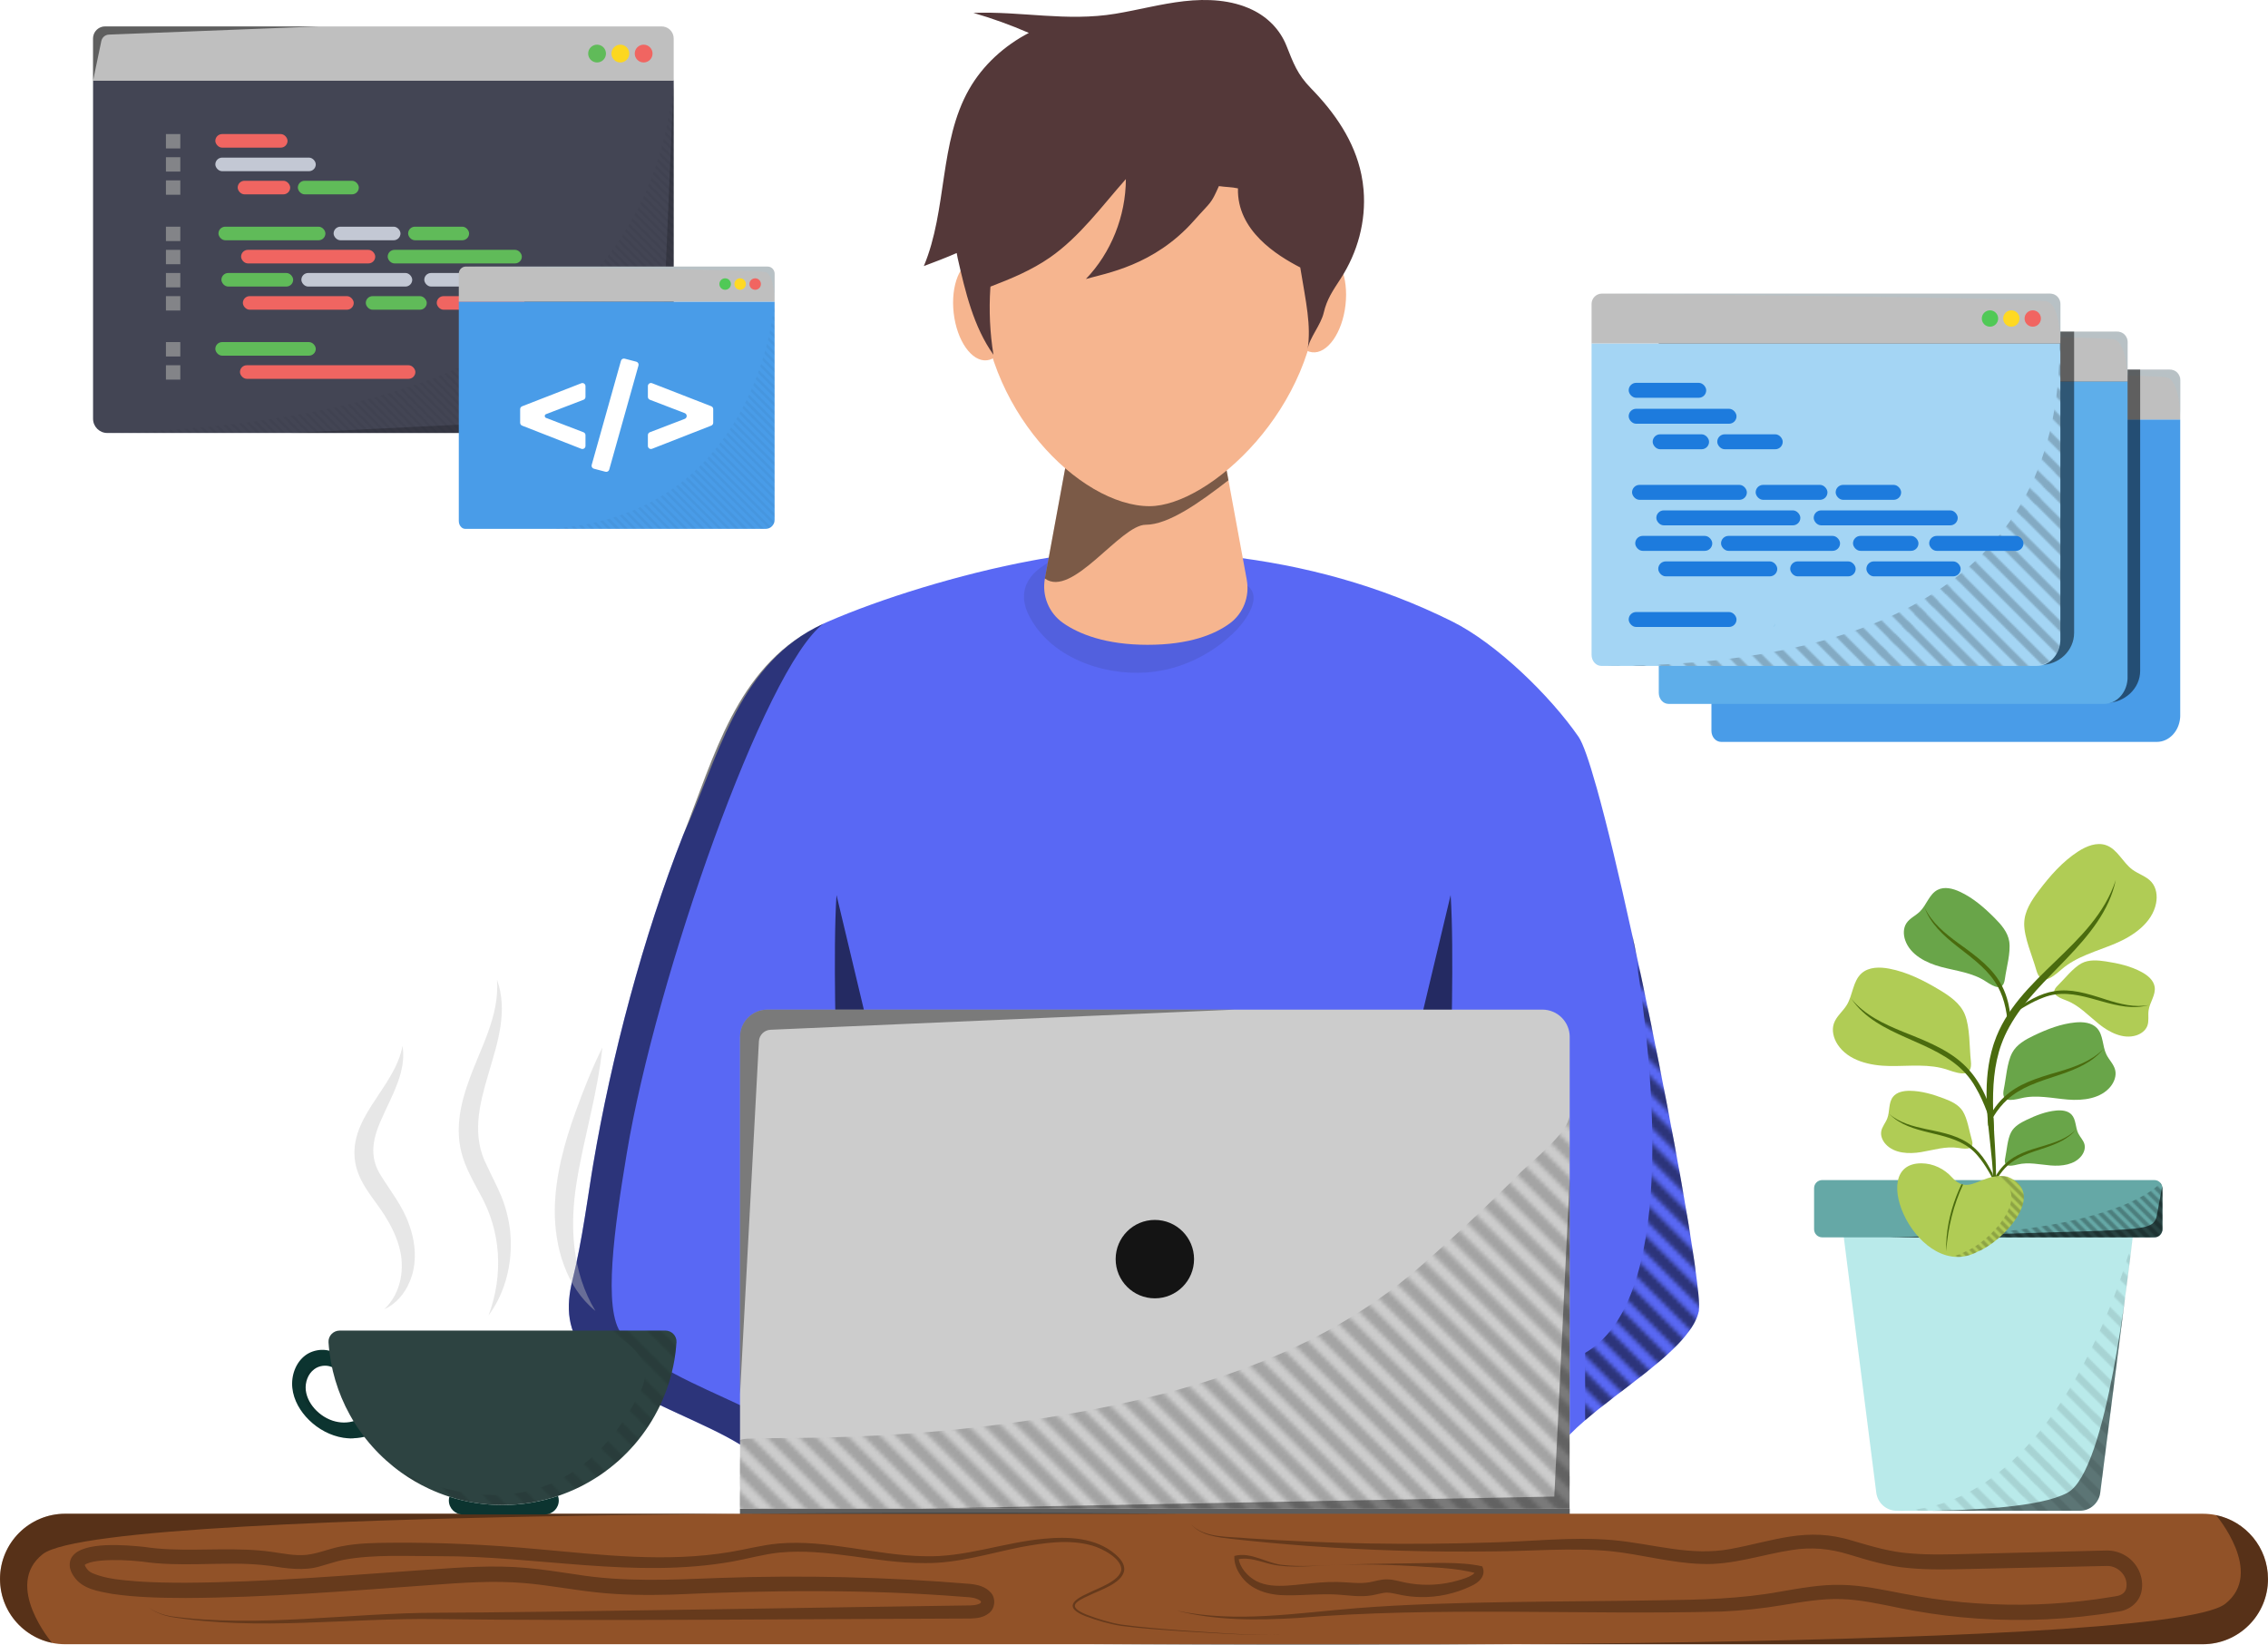 <svg xmlns:xlink="http://www.w3.org/1999/xlink" xmlns="http://www.w3.org/2000/svg" viewBox="0 0 1342.87 973.86">
  <defs>
    <pattern viewBox="0 0 258 258" patternUnits="userSpaceOnUse" patternTransform="translate(11697.11 15339.22) scale(2.4)" height="258" width="258" y="0" x="0" data-name="Ed line thin" id="Ed_line_thin">
      <g>
        <rect style="fill: none; stroke-width: 0px;" height="258" width="258"></rect>
        <g>
          <line style="fill: none; stroke: #000; stroke-miterlimit: 10; stroke-width: 3px;" y2="385.59" x2="260.41" y1="255.59" x1="130.41"></line>
          <line style="fill: none; stroke: #000; stroke-miterlimit: 10; stroke-width: 3px;" y2="381.56" x2="264.45" y1="251.55" x1="134.44"></line>
          <line style="fill: none; stroke: #000; stroke-miterlimit: 10; stroke-width: 3px;" y2="377.52" x2="268.48" y1="247.52" x1="138.48"></line>
          <line style="fill: none; stroke: #000; stroke-miterlimit: 10; stroke-width: 3px;" y2="373.48" x2="272.52" y1="243.48" x1="142.52"></line>
          <line style="fill: none; stroke: #000; stroke-miterlimit: 10; stroke-width: 3px;" y2="369.44" x2="276.56" y1="239.44" x1="146.56"></line>
          <line style="fill: none; stroke: #000; stroke-miterlimit: 10; stroke-width: 3px;" y2="365.4" x2="280.6" y1="235.4" x1="150.6"></line>
          <line style="fill: none; stroke: #000; stroke-miterlimit: 10; stroke-width: 3px;" y2="361.36" x2="284.64" y1="231.36" x1="154.64"></line>
          <line style="fill: none; stroke: #000; stroke-miterlimit: 10; stroke-width: 3px;" y2="357.33" x2="288.68" y1="227.32" x1="158.67"></line>
          <line style="fill: none; stroke: #000; stroke-miterlimit: 10; stroke-width: 3px;" y2="353.29" x2="292.71" y1="223.29" x1="162.71"></line>
          <line style="fill: none; stroke: #000; stroke-miterlimit: 10; stroke-width: 3px;" y2="349.25" x2="296.75" y1="219.25" x1="166.75"></line>
          <line style="fill: none; stroke: #000; stroke-miterlimit: 10; stroke-width: 3px;" y2="345.21" x2="300.79" y1="215.21" x1="170.79"></line>
          <line style="fill: none; stroke: #000; stroke-miterlimit: 10; stroke-width: 3px;" y2="341.17" x2="304.83" y1="211.17" x1="174.83"></line>
          <line style="fill: none; stroke: #000; stroke-miterlimit: 10; stroke-width: 3px;" y2="337.13" x2="308.87" y1="207.13" x1="178.87"></line>
          <line style="fill: none; stroke: #000; stroke-miterlimit: 10; stroke-width: 3px;" y2="333.1" x2="312.91" y1="203.09" x1="182.9"></line>
          <line style="fill: none; stroke: #000; stroke-miterlimit: 10; stroke-width: 3px;" y2="329.06" x2="316.94" y1="199.06" x1="186.94"></line>
          <line style="fill: none; stroke: #000; stroke-miterlimit: 10; stroke-width: 3px;" y2="325.02" x2="320.98" y1="195.02" x1="190.98"></line>
          <line style="fill: none; stroke: #000; stroke-miterlimit: 10; stroke-width: 3px;" y2="320.98" x2="325.02" y1="190.98" x1="195.02"></line>
          <line style="fill: none; stroke: #000; stroke-miterlimit: 10; stroke-width: 3px;" y2="316.94" x2="329.06" y1="186.94" x1="199.06"></line>
          <line style="fill: none; stroke: #000; stroke-miterlimit: 10; stroke-width: 3px;" y2="312.91" x2="333.1" y1="182.9" x1="203.09"></line>
          <line style="fill: none; stroke: #000; stroke-miterlimit: 10; stroke-width: 3px;" y2="308.87" x2="337.13" y1="178.87" x1="207.13"></line>
          <line style="fill: none; stroke: #000; stroke-miterlimit: 10; stroke-width: 3px;" y2="304.83" x2="341.17" y1="174.83" x1="211.17"></line>
          <line style="fill: none; stroke: #000; stroke-miterlimit: 10; stroke-width: 3px;" y2="300.79" x2="345.21" y1="170.79" x1="215.21"></line>
          <line style="fill: none; stroke: #000; stroke-miterlimit: 10; stroke-width: 3px;" y2="296.75" x2="349.25" y1="166.75" x1="219.25"></line>
          <line style="fill: none; stroke: #000; stroke-miterlimit: 10; stroke-width: 3px;" y2="292.71" x2="353.29" y1="162.71" x1="223.29"></line>
          <line style="fill: none; stroke: #000; stroke-miterlimit: 10; stroke-width: 3px;" y2="288.68" x2="357.33" y1="158.67" x1="227.32"></line>
          <line style="fill: none; stroke: #000; stroke-miterlimit: 10; stroke-width: 3px;" y2="284.64" x2="361.36" y1="154.64" x1="231.36"></line>
          <line style="fill: none; stroke: #000; stroke-miterlimit: 10; stroke-width: 3px;" y2="280.6" x2="365.4" y1="150.6" x1="235.4"></line>
          <line style="fill: none; stroke: #000; stroke-miterlimit: 10; stroke-width: 3px;" y2="276.56" x2="369.44" y1="146.56" x1="239.44"></line>
          <line style="fill: none; stroke: #000; stroke-miterlimit: 10; stroke-width: 3px;" y2="272.52" x2="373.48" y1="142.52" x1="243.48"></line>
          <line style="fill: none; stroke: #000; stroke-miterlimit: 10; stroke-width: 3px;" y2="268.48" x2="377.52" y1="138.48" x1="247.52"></line>
          <line style="fill: none; stroke: #000; stroke-miterlimit: 10; stroke-width: 3px;" y2="264.45" x2="381.56" y1="134.44" x1="251.55"></line>
          <line style="fill: none; stroke: #000; stroke-miterlimit: 10; stroke-width: 3px;" y2="260.41" x2="385.59" y1="130.41" x1="255.59"></line>
        </g>
        <g>
          <line style="fill: none; stroke: #000; stroke-miterlimit: 10; stroke-width: 3px;" y2="385.59" x2="2.41" y1="255.59" x1="-127.59"></line>
          <line style="fill: none; stroke: #000; stroke-miterlimit: 10; stroke-width: 3px;" y2="381.56" x2="6.45" y1="251.55" x1="-123.56"></line>
          <line style="fill: none; stroke: #000; stroke-miterlimit: 10; stroke-width: 3px;" y2="377.52" x2="10.48" y1="247.52" x1="-119.52"></line>
          <line style="fill: none; stroke: #000; stroke-miterlimit: 10; stroke-width: 3px;" y2="373.48" x2="14.52" y1="243.48" x1="-115.48"></line>
          <line style="fill: none; stroke: #000; stroke-miterlimit: 10; stroke-width: 3px;" y2="369.44" x2="18.56" y1="239.44" x1="-111.44"></line>
          <line style="fill: none; stroke: #000; stroke-miterlimit: 10; stroke-width: 3px;" y2="365.4" x2="22.6" y1="235.4" x1="-107.4"></line>
          <line style="fill: none; stroke: #000; stroke-miterlimit: 10; stroke-width: 3px;" y2="361.36" x2="26.64" y1="231.36" x1="-103.36"></line>
          <line style="fill: none; stroke: #000; stroke-miterlimit: 10; stroke-width: 3px;" y2="357.33" x2="30.68" y1="227.32" x1="-99.33"></line>
          <line style="fill: none; stroke: #000; stroke-miterlimit: 10; stroke-width: 3px;" y2="353.29" x2="34.71" y1="223.29" x1="-95.29"></line>
          <line style="fill: none; stroke: #000; stroke-miterlimit: 10; stroke-width: 3px;" y2="349.25" x2="38.75" y1="219.25" x1="-91.25"></line>
          <line style="fill: none; stroke: #000; stroke-miterlimit: 10; stroke-width: 3px;" y2="345.21" x2="42.79" y1="215.21" x1="-87.21"></line>
          <line style="fill: none; stroke: #000; stroke-miterlimit: 10; stroke-width: 3px;" y2="341.17" x2="46.83" y1="211.17" x1="-83.17"></line>
          <line style="fill: none; stroke: #000; stroke-miterlimit: 10; stroke-width: 3px;" y2="337.13" x2="50.87" y1="207.13" x1="-79.13"></line>
          <line style="fill: none; stroke: #000; stroke-miterlimit: 10; stroke-width: 3px;" y2="333.1" x2="54.91" y1="203.09" x1="-75.1"></line>
          <line style="fill: none; stroke: #000; stroke-miterlimit: 10; stroke-width: 3px;" y2="329.06" x2="58.94" y1="199.06" x1="-71.06"></line>
          <line style="fill: none; stroke: #000; stroke-miterlimit: 10; stroke-width: 3px;" y2="325.02" x2="62.98" y1="195.02" x1="-67.02"></line>
          <line style="fill: none; stroke: #000; stroke-miterlimit: 10; stroke-width: 3px;" y2="320.98" x2="67.02" y1="190.98" x1="-62.98"></line>
          <line style="fill: none; stroke: #000; stroke-miterlimit: 10; stroke-width: 3px;" y2="316.94" x2="71.06" y1="186.94" x1="-58.94"></line>
          <line style="fill: none; stroke: #000; stroke-miterlimit: 10; stroke-width: 3px;" y2="312.91" x2="75.1" y1="182.9" x1="-54.91"></line>
          <line style="fill: none; stroke: #000; stroke-miterlimit: 10; stroke-width: 3px;" y2="308.87" x2="79.13" y1="178.87" x1="-50.87"></line>
          <line style="fill: none; stroke: #000; stroke-miterlimit: 10; stroke-width: 3px;" y2="304.83" x2="83.17" y1="174.83" x1="-46.83"></line>
          <line style="fill: none; stroke: #000; stroke-miterlimit: 10; stroke-width: 3px;" y2="300.79" x2="87.21" y1="170.79" x1="-42.79"></line>
          <line style="fill: none; stroke: #000; stroke-miterlimit: 10; stroke-width: 3px;" y2="296.75" x2="91.25" y1="166.75" x1="-38.75"></line>
          <line style="fill: none; stroke: #000; stroke-miterlimit: 10; stroke-width: 3px;" y2="292.71" x2="95.29" y1="162.71" x1="-34.71"></line>
          <line style="fill: none; stroke: #000; stroke-miterlimit: 10; stroke-width: 3px;" y2="288.68" x2="99.33" y1="158.67" x1="-30.68"></line>
          <line style="fill: none; stroke: #000; stroke-miterlimit: 10; stroke-width: 3px;" y2="284.64" x2="103.36" y1="154.64" x1="-26.64"></line>
          <line style="fill: none; stroke: #000; stroke-miterlimit: 10; stroke-width: 3px;" y2="280.6" x2="107.4" y1="150.6" x1="-22.6"></line>
          <line style="fill: none; stroke: #000; stroke-miterlimit: 10; stroke-width: 3px;" y2="276.56" x2="111.44" y1="146.56" x1="-18.56"></line>
          <line style="fill: none; stroke: #000; stroke-miterlimit: 10; stroke-width: 3px;" y2="272.52" x2="115.48" y1="142.52" x1="-14.52"></line>
          <line style="fill: none; stroke: #000; stroke-miterlimit: 10; stroke-width: 3px;" y2="268.48" x2="119.52" y1="138.48" x1="-10.48"></line>
          <line style="fill: none; stroke: #000; stroke-miterlimit: 10; stroke-width: 3px;" y2="264.45" x2="123.56" y1="134.44" x1="-6.45"></line>
          <line style="fill: none; stroke: #000; stroke-miterlimit: 10; stroke-width: 3px;" y2="260.41" x2="127.59" y1="130.41" x1="-2.41"></line>
        </g>
        <g>
          <line style="fill: none; stroke: #000; stroke-miterlimit: 10; stroke-width: 3px;" y2="256.59" x2="131.41" y1="126.59" x1="1.41"></line>
          <line style="fill: none; stroke: #000; stroke-miterlimit: 10; stroke-width: 3px;" y2="252.56" x2="135.45" y1="122.55" x1="5.44"></line>
          <line style="fill: none; stroke: #000; stroke-miterlimit: 10; stroke-width: 3px;" y2="248.52" x2="139.48" y1="118.52" x1="9.48"></line>
          <line style="fill: none; stroke: #000; stroke-miterlimit: 10; stroke-width: 3px;" y2="244.48" x2="143.52" y1="114.48" x1="13.52"></line>
          <line style="fill: none; stroke: #000; stroke-miterlimit: 10; stroke-width: 3px;" y2="240.44" x2="147.56" y1="110.44" x1="17.56"></line>
          <line style="fill: none; stroke: #000; stroke-miterlimit: 10; stroke-width: 3px;" y2="236.4" x2="151.6" y1="106.4" x1="21.6"></line>
          <line style="fill: none; stroke: #000; stroke-miterlimit: 10; stroke-width: 3px;" y2="232.36" x2="155.64" y1="102.36" x1="25.64"></line>
          <line style="fill: none; stroke: #000; stroke-miterlimit: 10; stroke-width: 3px;" y2="228.33" x2="159.68" y1="98.32" x1="29.67"></line>
          <line style="fill: none; stroke: #000; stroke-miterlimit: 10; stroke-width: 3px;" y2="224.29" x2="163.71" y1="94.29" x1="33.71"></line>
          <line style="fill: none; stroke: #000; stroke-miterlimit: 10; stroke-width: 3px;" y2="220.25" x2="167.75" y1="90.25" x1="37.75"></line>
          <line style="fill: none; stroke: #000; stroke-miterlimit: 10; stroke-width: 3px;" y2="216.21" x2="171.79" y1="86.21" x1="41.79"></line>
          <line style="fill: none; stroke: #000; stroke-miterlimit: 10; stroke-width: 3px;" y2="212.17" x2="175.83" y1="82.17" x1="45.83"></line>
          <line style="fill: none; stroke: #000; stroke-miterlimit: 10; stroke-width: 3px;" y2="208.13" x2="179.87" y1="78.13" x1="49.87"></line>
          <line style="fill: none; stroke: #000; stroke-miterlimit: 10; stroke-width: 3px;" y2="204.1" x2="183.91" y1="74.09" x1="53.9"></line>
          <line style="fill: none; stroke: #000; stroke-miterlimit: 10; stroke-width: 3px;" y2="200.06" x2="187.94" y1="70.06" x1="57.94"></line>
          <line style="fill: none; stroke: #000; stroke-miterlimit: 10; stroke-width: 3px;" y2="196.02" x2="191.98" y1="66.02" x1="61.98"></line>
          <line style="fill: none; stroke: #000; stroke-miterlimit: 10; stroke-width: 3px;" y2="191.98" x2="196.02" y1="61.98" x1="66.02"></line>
          <line style="fill: none; stroke: #000; stroke-miterlimit: 10; stroke-width: 3px;" y2="187.94" x2="200.06" y1="57.94" x1="70.06"></line>
          <line style="fill: none; stroke: #000; stroke-miterlimit: 10; stroke-width: 3px;" y2="183.91" x2="204.1" y1="53.9" x1="74.09"></line>
          <line style="fill: none; stroke: #000; stroke-miterlimit: 10; stroke-width: 3px;" y2="179.87" x2="208.13" y1="49.87" x1="78.13"></line>
          <line style="fill: none; stroke: #000; stroke-miterlimit: 10; stroke-width: 3px;" y2="175.83" x2="212.17" y1="45.83" x1="82.17"></line>
          <line style="fill: none; stroke: #000; stroke-miterlimit: 10; stroke-width: 3px;" y2="171.79" x2="216.21" y1="41.79" x1="86.21"></line>
          <line style="fill: none; stroke: #000; stroke-miterlimit: 10; stroke-width: 3px;" y2="167.75" x2="220.25" y1="37.75" x1="90.25"></line>
          <line style="fill: none; stroke: #000; stroke-miterlimit: 10; stroke-width: 3px;" y2="163.71" x2="224.29" y1="33.71" x1="94.29"></line>
          <line style="fill: none; stroke: #000; stroke-miterlimit: 10; stroke-width: 3px;" y2="159.68" x2="228.33" y1="29.67" x1="98.32"></line>
          <line style="fill: none; stroke: #000; stroke-miterlimit: 10; stroke-width: 3px;" y2="155.64" x2="232.36" y1="25.64" x1="102.36"></line>
          <line style="fill: none; stroke: #000; stroke-miterlimit: 10; stroke-width: 3px;" y2="151.6" x2="236.4" y1="21.6" x1="106.4"></line>
          <line style="fill: none; stroke: #000; stroke-miterlimit: 10; stroke-width: 3px;" y2="147.56" x2="240.44" y1="17.56" x1="110.44"></line>
          <line style="fill: none; stroke: #000; stroke-miterlimit: 10; stroke-width: 3px;" y2="143.52" x2="244.48" y1="13.52" x1="114.48"></line>
          <line style="fill: none; stroke: #000; stroke-miterlimit: 10; stroke-width: 3px;" y2="139.48" x2="248.52" y1="9.48" x1="118.52"></line>
          <line style="fill: none; stroke: #000; stroke-miterlimit: 10; stroke-width: 3px;" y2="135.45" x2="252.56" y1="5.44" x1="122.55"></line>
          <line style="fill: none; stroke: #000; stroke-miterlimit: 10; stroke-width: 3px;" y2="131.41" x2="256.59" y1="1.41" x1="126.59"></line>
        </g>
        <g>
          <line style="fill: none; stroke: #000; stroke-miterlimit: 10; stroke-width: 3px;" y2="127.59" x2="260.41" y1="-2.41" x1="130.41"></line>
          <line style="fill: none; stroke: #000; stroke-miterlimit: 10; stroke-width: 3px;" y2="123.56" x2="264.45" y1="-6.45" x1="134.44"></line>
          <line style="fill: none; stroke: #000; stroke-miterlimit: 10; stroke-width: 3px;" y2="119.52" x2="268.48" y1="-10.48" x1="138.48"></line>
          <line style="fill: none; stroke: #000; stroke-miterlimit: 10; stroke-width: 3px;" y2="115.48" x2="272.52" y1="-14.52" x1="142.52"></line>
          <line style="fill: none; stroke: #000; stroke-miterlimit: 10; stroke-width: 3px;" y2="111.44" x2="276.56" y1="-18.56" x1="146.56"></line>
          <line style="fill: none; stroke: #000; stroke-miterlimit: 10; stroke-width: 3px;" y2="107.4" x2="280.6" y1="-22.6" x1="150.6"></line>
          <line style="fill: none; stroke: #000; stroke-miterlimit: 10; stroke-width: 3px;" y2="103.36" x2="284.64" y1="-26.64" x1="154.64"></line>
          <line style="fill: none; stroke: #000; stroke-miterlimit: 10; stroke-width: 3px;" y2="99.33" x2="288.68" y1="-30.68" x1="158.67"></line>
          <line style="fill: none; stroke: #000; stroke-miterlimit: 10; stroke-width: 3px;" y2="95.29" x2="292.71" y1="-34.71" x1="162.71"></line>
          <line style="fill: none; stroke: #000; stroke-miterlimit: 10; stroke-width: 3px;" y2="91.25" x2="296.75" y1="-38.75" x1="166.75"></line>
          <line style="fill: none; stroke: #000; stroke-miterlimit: 10; stroke-width: 3px;" y2="87.21" x2="300.79" y1="-42.79" x1="170.79"></line>
          <line style="fill: none; stroke: #000; stroke-miterlimit: 10; stroke-width: 3px;" y2="83.17" x2="304.83" y1="-46.83" x1="174.83"></line>
          <line style="fill: none; stroke: #000; stroke-miterlimit: 10; stroke-width: 3px;" y2="79.13" x2="308.87" y1="-50.87" x1="178.87"></line>
          <line style="fill: none; stroke: #000; stroke-miterlimit: 10; stroke-width: 3px;" y2="75.1" x2="312.91" y1="-54.91" x1="182.9"></line>
          <line style="fill: none; stroke: #000; stroke-miterlimit: 10; stroke-width: 3px;" y2="71.06" x2="316.94" y1="-58.94" x1="186.94"></line>
          <line style="fill: none; stroke: #000; stroke-miterlimit: 10; stroke-width: 3px;" y2="67.02" x2="320.98" y1="-62.98" x1="190.98"></line>
          <line style="fill: none; stroke: #000; stroke-miterlimit: 10; stroke-width: 3px;" y2="62.98" x2="325.02" y1="-67.02" x1="195.02"></line>
          <line style="fill: none; stroke: #000; stroke-miterlimit: 10; stroke-width: 3px;" y2="58.94" x2="329.06" y1="-71.06" x1="199.06"></line>
          <line style="fill: none; stroke: #000; stroke-miterlimit: 10; stroke-width: 3px;" y2="54.91" x2="333.1" y1="-75.1" x1="203.09"></line>
          <line style="fill: none; stroke: #000; stroke-miterlimit: 10; stroke-width: 3px;" y2="50.87" x2="337.13" y1="-79.13" x1="207.13"></line>
          <line style="fill: none; stroke: #000; stroke-miterlimit: 10; stroke-width: 3px;" y2="46.83" x2="341.17" y1="-83.17" x1="211.17"></line>
          <line style="fill: none; stroke: #000; stroke-miterlimit: 10; stroke-width: 3px;" y2="42.79" x2="345.21" y1="-87.21" x1="215.21"></line>
          <line style="fill: none; stroke: #000; stroke-miterlimit: 10; stroke-width: 3px;" y2="38.75" x2="349.25" y1="-91.25" x1="219.25"></line>
          <line style="fill: none; stroke: #000; stroke-miterlimit: 10; stroke-width: 3px;" y2="34.71" x2="353.29" y1="-95.29" x1="223.29"></line>
          <line style="fill: none; stroke: #000; stroke-miterlimit: 10; stroke-width: 3px;" y2="30.68" x2="357.33" y1="-99.33" x1="227.32"></line>
          <line style="fill: none; stroke: #000; stroke-miterlimit: 10; stroke-width: 3px;" y2="26.64" x2="361.36" y1="-103.36" x1="231.36"></line>
          <line style="fill: none; stroke: #000; stroke-miterlimit: 10; stroke-width: 3px;" y2="22.6" x2="365.4" y1="-107.4" x1="235.4"></line>
          <line style="fill: none; stroke: #000; stroke-miterlimit: 10; stroke-width: 3px;" y2="18.56" x2="369.44" y1="-111.44" x1="239.44"></line>
          <line style="fill: none; stroke: #000; stroke-miterlimit: 10; stroke-width: 3px;" y2="14.52" x2="373.48" y1="-115.48" x1="243.48"></line>
          <line style="fill: none; stroke: #000; stroke-miterlimit: 10; stroke-width: 3px;" y2="10.48" x2="377.52" y1="-119.52" x1="247.52"></line>
          <line style="fill: none; stroke: #000; stroke-miterlimit: 10; stroke-width: 3px;" y2="6.45" x2="381.56" y1="-123.56" x1="251.55"></line>
          <line style="fill: none; stroke: #000; stroke-miterlimit: 10; stroke-width: 3px;" y2="2.41" x2="385.59" y1="-127.59" x1="255.59"></line>
        </g>
        <g>
          <line style="fill: none; stroke: #000; stroke-miterlimit: 10; stroke-width: 3px;" y2="127.59" x2="2.41" y1="-2.41" x1="-127.59"></line>
          <line style="fill: none; stroke: #000; stroke-miterlimit: 10; stroke-width: 3px;" y2="123.56" x2="6.45" y1="-6.45" x1="-123.56"></line>
          <line style="fill: none; stroke: #000; stroke-miterlimit: 10; stroke-width: 3px;" y2="119.52" x2="10.48" y1="-10.48" x1="-119.52"></line>
          <line style="fill: none; stroke: #000; stroke-miterlimit: 10; stroke-width: 3px;" y2="115.48" x2="14.52" y1="-14.52" x1="-115.48"></line>
          <line style="fill: none; stroke: #000; stroke-miterlimit: 10; stroke-width: 3px;" y2="111.44" x2="18.56" y1="-18.56" x1="-111.44"></line>
          <line style="fill: none; stroke: #000; stroke-miterlimit: 10; stroke-width: 3px;" y2="107.4" x2="22.6" y1="-22.6" x1="-107.4"></line>
          <line style="fill: none; stroke: #000; stroke-miterlimit: 10; stroke-width: 3px;" y2="103.36" x2="26.64" y1="-26.64" x1="-103.36"></line>
          <line style="fill: none; stroke: #000; stroke-miterlimit: 10; stroke-width: 3px;" y2="99.33" x2="30.68" y1="-30.68" x1="-99.33"></line>
          <line style="fill: none; stroke: #000; stroke-miterlimit: 10; stroke-width: 3px;" y2="95.29" x2="34.71" y1="-34.71" x1="-95.29"></line>
          <line style="fill: none; stroke: #000; stroke-miterlimit: 10; stroke-width: 3px;" y2="91.25" x2="38.75" y1="-38.75" x1="-91.25"></line>
          <line style="fill: none; stroke: #000; stroke-miterlimit: 10; stroke-width: 3px;" y2="87.21" x2="42.79" y1="-42.79" x1="-87.21"></line>
          <line style="fill: none; stroke: #000; stroke-miterlimit: 10; stroke-width: 3px;" y2="83.17" x2="46.83" y1="-46.83" x1="-83.17"></line>
          <line style="fill: none; stroke: #000; stroke-miterlimit: 10; stroke-width: 3px;" y2="79.13" x2="50.87" y1="-50.87" x1="-79.13"></line>
          <line style="fill: none; stroke: #000; stroke-miterlimit: 10; stroke-width: 3px;" y2="75.1" x2="54.91" y1="-54.91" x1="-75.1"></line>
          <line style="fill: none; stroke: #000; stroke-miterlimit: 10; stroke-width: 3px;" y2="71.06" x2="58.94" y1="-58.94" x1="-71.06"></line>
          <line style="fill: none; stroke: #000; stroke-miterlimit: 10; stroke-width: 3px;" y2="67.02" x2="62.98" y1="-62.98" x1="-67.02"></line>
          <line style="fill: none; stroke: #000; stroke-miterlimit: 10; stroke-width: 3px;" y2="62.98" x2="67.02" y1="-67.02" x1="-62.98"></line>
          <line style="fill: none; stroke: #000; stroke-miterlimit: 10; stroke-width: 3px;" y2="58.94" x2="71.06" y1="-71.06" x1="-58.94"></line>
          <line style="fill: none; stroke: #000; stroke-miterlimit: 10; stroke-width: 3px;" y2="54.91" x2="75.1" y1="-75.1" x1="-54.91"></line>
          <line style="fill: none; stroke: #000; stroke-miterlimit: 10; stroke-width: 3px;" y2="50.87" x2="79.13" y1="-79.13" x1="-50.87"></line>
          <line style="fill: none; stroke: #000; stroke-miterlimit: 10; stroke-width: 3px;" y2="46.83" x2="83.17" y1="-83.17" x1="-46.83"></line>
          <line style="fill: none; stroke: #000; stroke-miterlimit: 10; stroke-width: 3px;" y2="42.79" x2="87.21" y1="-87.21" x1="-42.79"></line>
          <line style="fill: none; stroke: #000; stroke-miterlimit: 10; stroke-width: 3px;" y2="38.75" x2="91.25" y1="-91.25" x1="-38.75"></line>
          <line style="fill: none; stroke: #000; stroke-miterlimit: 10; stroke-width: 3px;" y2="34.71" x2="95.29" y1="-95.29" x1="-34.71"></line>
          <line style="fill: none; stroke: #000; stroke-miterlimit: 10; stroke-width: 3px;" y2="30.68" x2="99.33" y1="-99.33" x1="-30.68"></line>
          <line style="fill: none; stroke: #000; stroke-miterlimit: 10; stroke-width: 3px;" y2="26.64" x2="103.36" y1="-103.36" x1="-26.64"></line>
          <line style="fill: none; stroke: #000; stroke-miterlimit: 10; stroke-width: 3px;" y2="22.6" x2="107.4" y1="-107.4" x1="-22.6"></line>
          <line style="fill: none; stroke: #000; stroke-miterlimit: 10; stroke-width: 3px;" y2="18.56" x2="111.44" y1="-111.44" x1="-18.56"></line>
          <line style="fill: none; stroke: #000; stroke-miterlimit: 10; stroke-width: 3px;" y2="14.52" x2="115.48" y1="-115.48" x1="-14.52"></line>
          <line style="fill: none; stroke: #000; stroke-miterlimit: 10; stroke-width: 3px;" y2="10.48" x2="119.52" y1="-119.52" x1="-10.48"></line>
          <line style="fill: none; stroke: #000; stroke-miterlimit: 10; stroke-width: 3px;" y2="6.45" x2="123.56" y1="-123.56" x1="-6.45"></line>
          <line style="fill: none; stroke: #000; stroke-miterlimit: 10; stroke-width: 3px;" y2="2.41" x2="127.59" y1="-127.59" x1="-2.41"></line>
        </g>
      </g>
    </pattern>
    <pattern xlink:href="#Ed_line_thin" patternTransform="translate(11688.01 15282.48) scale(2.4)" data-name="Ed line thin" id="Ed_line_thin-2"></pattern>
    <pattern viewBox="0 0 252 252" patternUnits="userSpaceOnUse" patternTransform="translate(-904.14 5012.83) scale(.9)" height="252" width="252" y="0" x="0" data-name="Ed Lines Bold" id="Ed_Lines_Bold">
      <g>
        <rect style="fill: none; stroke-width: 0px;" height="252" width="252"></rect>
        <line style="fill: #000; stroke: #000; stroke-miterlimit: 10; stroke-width: 5px;" y2="379.79" x2="254.21" y1="249.79" x1="124.21"></line>
        <line style="fill: #000; stroke: #000; stroke-miterlimit: 10; stroke-width: 5px;" y2="379.79" x2="2.21" y1="249.79" x1="-127.79"></line>
        <g>
          <line style="fill: #000; stroke: #000; stroke-miterlimit: 10; stroke-width: 5px;" y2="380.21" x2="253.79" y1="250.21" x1="123.79"></line>
          <line style="fill: #000; stroke: #000; stroke-miterlimit: 10; stroke-width: 5px;" y2="371.78" x2="262.22" y1="241.78" x1="132.22"></line>
          <line style="fill: #000; stroke: #000; stroke-miterlimit: 10; stroke-width: 5px;" y2="363.35" x2="270.65" y1="233.35" x1="140.65"></line>
          <line style="fill: #000; stroke: #000; stroke-miterlimit: 10; stroke-width: 5px;" y2="354.92" x2="279.08" y1="224.92" x1="149.08"></line>
          <line style="fill: #000; stroke: #000; stroke-miterlimit: 10; stroke-width: 5px;" y2="346.5" x2="287.5" y1="216.5" x1="157.5"></line>
          <line style="fill: #000; stroke: #000; stroke-miterlimit: 10; stroke-width: 5px;" y2="338.07" x2="295.93" y1="208.07" x1="165.93"></line>
          <line style="fill: #000; stroke: #000; stroke-miterlimit: 10; stroke-width: 5px;" y2="329.64" x2="304.36" y1="199.64" x1="174.36"></line>
          <line style="fill: #000; stroke: #000; stroke-miterlimit: 10; stroke-width: 5px;" y2="321.21" x2="312.79" y1="191.21" x1="182.79"></line>
          <line style="fill: #000; stroke: #000; stroke-miterlimit: 10; stroke-width: 5px;" y2="312.79" x2="321.21" y1="182.79" x1="191.21"></line>
          <line style="fill: #000; stroke: #000; stroke-miterlimit: 10; stroke-width: 5px;" y2="304.36" x2="329.64" y1="174.36" x1="199.64"></line>
          <line style="fill: #000; stroke: #000; stroke-miterlimit: 10; stroke-width: 5px;" y2="295.93" x2="338.07" y1="165.93" x1="208.07"></line>
          <line style="fill: #000; stroke: #000; stroke-miterlimit: 10; stroke-width: 5px;" y2="287.5" x2="346.5" y1="157.5" x1="216.5"></line>
          <line style="fill: #000; stroke: #000; stroke-miterlimit: 10; stroke-width: 5px;" y2="279.08" x2="354.92" y1="149.08" x1="224.92"></line>
          <line style="fill: #000; stroke: #000; stroke-miterlimit: 10; stroke-width: 5px;" y2="270.65" x2="363.35" y1="140.65" x1="233.35"></line>
          <line style="fill: #000; stroke: #000; stroke-miterlimit: 10; stroke-width: 5px;" y2="262.22" x2="371.78" y1="132.22" x1="241.78"></line>
          <line style="fill: #000; stroke: #000; stroke-miterlimit: 10; stroke-width: 5px;" y2="253.79" x2="380.21" y1="123.79" x1="250.21"></line>
        </g>
        <g>
          <line style="fill: #000; stroke: #000; stroke-miterlimit: 10; stroke-width: 5px;" y2="380.21" x2="1.79" y1="250.21" x1="-128.21"></line>
          <line style="fill: #000; stroke: #000; stroke-miterlimit: 10; stroke-width: 5px;" y2="371.78" x2="10.22" y1="241.78" x1="-119.78"></line>
          <line style="fill: #000; stroke: #000; stroke-miterlimit: 10; stroke-width: 5px;" y2="363.35" x2="18.65" y1="233.35" x1="-111.35"></line>
          <line style="fill: #000; stroke: #000; stroke-miterlimit: 10; stroke-width: 5px;" y2="354.92" x2="27.08" y1="224.92" x1="-102.92"></line>
          <line style="fill: #000; stroke: #000; stroke-miterlimit: 10; stroke-width: 5px;" y2="346.5" x2="35.5" y1="216.5" x1="-94.5"></line>
          <line style="fill: #000; stroke: #000; stroke-miterlimit: 10; stroke-width: 5px;" y2="338.07" x2="43.93" y1="208.07" x1="-86.07"></line>
          <line style="fill: #000; stroke: #000; stroke-miterlimit: 10; stroke-width: 5px;" y2="329.64" x2="52.36" y1="199.64" x1="-77.64"></line>
          <line style="fill: #000; stroke: #000; stroke-miterlimit: 10; stroke-width: 5px;" y2="321.21" x2="60.79" y1="191.21" x1="-69.21"></line>
          <line style="fill: #000; stroke: #000; stroke-miterlimit: 10; stroke-width: 5px;" y2="312.79" x2="69.21" y1="182.79" x1="-60.79"></line>
          <line style="fill: #000; stroke: #000; stroke-miterlimit: 10; stroke-width: 5px;" y2="304.36" x2="77.64" y1="174.36" x1="-52.36"></line>
          <line style="fill: #000; stroke: #000; stroke-miterlimit: 10; stroke-width: 5px;" y2="295.93" x2="86.07" y1="165.93" x1="-43.93"></line>
          <line style="fill: #000; stroke: #000; stroke-miterlimit: 10; stroke-width: 5px;" y2="287.5" x2="94.5" y1="157.5" x1="-35.5"></line>
          <line style="fill: #000; stroke: #000; stroke-miterlimit: 10; stroke-width: 5px;" y2="279.08" x2="102.92" y1="149.08" x1="-27.08"></line>
          <line style="fill: #000; stroke: #000; stroke-miterlimit: 10; stroke-width: 5px;" y2="270.65" x2="111.35" y1="140.65" x1="-18.65"></line>
          <line style="fill: #000; stroke: #000; stroke-miterlimit: 10; stroke-width: 5px;" y2="262.22" x2="119.78" y1="132.22" x1="-10.22"></line>
          <line style="fill: #000; stroke: #000; stroke-miterlimit: 10; stroke-width: 5px;" y2="253.79" x2="128.21" y1="123.79" x1="-1.79"></line>
        </g>
        <line style="fill: #000; stroke: #000; stroke-miterlimit: 10; stroke-width: 5px;" y2="254.21" x2="379.79" y1="124.21" x1="249.79"></line>
        <g>
          <line style="fill: #000; stroke: #000; stroke-miterlimit: 10; stroke-width: 5px;" y2="254.21" x2="127.79" y1="124.21" x1="-2.21"></line>
          <line style="fill: #000; stroke: #000; stroke-miterlimit: 10; stroke-width: 5px;" y2="245.78" x2="136.22" y1="115.78" x1="6.22"></line>
          <line style="fill: #000; stroke: #000; stroke-miterlimit: 10; stroke-width: 5px;" y2="237.35" x2="144.65" y1="107.35" x1="14.65"></line>
          <line style="fill: #000; stroke: #000; stroke-miterlimit: 10; stroke-width: 5px;" y2="228.92" x2="153.08" y1="98.92" x1="23.08"></line>
          <line style="fill: #000; stroke: #000; stroke-miterlimit: 10; stroke-width: 5px;" y2="220.5" x2="161.5" y1="90.5" x1="31.5"></line>
          <line style="fill: #000; stroke: #000; stroke-miterlimit: 10; stroke-width: 5px;" y2="212.07" x2="169.93" y1="82.07" x1="39.93"></line>
          <line style="fill: #000; stroke: #000; stroke-miterlimit: 10; stroke-width: 5px;" y2="203.64" x2="178.36" y1="73.64" x1="48.36"></line>
          <line style="fill: #000; stroke: #000; stroke-miterlimit: 10; stroke-width: 5px;" y2="195.21" x2="186.79" y1="65.21" x1="56.79"></line>
          <line style="fill: #000; stroke: #000; stroke-miterlimit: 10; stroke-width: 5px;" y2="186.79" x2="195.21" y1="56.79" x1="65.21"></line>
          <line style="fill: #000; stroke: #000; stroke-miterlimit: 10; stroke-width: 5px;" y2="178.36" x2="203.64" y1="48.36" x1="73.64"></line>
          <line style="fill: #000; stroke: #000; stroke-miterlimit: 10; stroke-width: 5px;" y2="169.93" x2="212.07" y1="39.93" x1="82.07"></line>
          <line style="fill: #000; stroke: #000; stroke-miterlimit: 10; stroke-width: 5px;" y2="161.5" x2="220.5" y1="31.5" x1="90.5"></line>
          <line style="fill: #000; stroke: #000; stroke-miterlimit: 10; stroke-width: 5px;" y2="153.08" x2="228.92" y1="23.08" x1="98.92"></line>
          <line style="fill: #000; stroke: #000; stroke-miterlimit: 10; stroke-width: 5px;" y2="144.65" x2="237.35" y1="14.65" x1="107.35"></line>
          <line style="fill: #000; stroke: #000; stroke-miterlimit: 10; stroke-width: 5px;" y2="136.22" x2="245.78" y1="6.22" x1="115.78"></line>
          <line style="fill: #000; stroke: #000; stroke-miterlimit: 10; stroke-width: 5px;" y2="127.79" x2="254.21" y1="-2.21" x1="124.21"></line>
        </g>
        <line style="fill: #000; stroke: #000; stroke-miterlimit: 10; stroke-width: 5px;" y2="127.79" x2="2.21" y1="-2.21" x1="-127.79"></line>
        <g>
          <line style="fill: #000; stroke: #000; stroke-miterlimit: 10; stroke-width: 5px;" y2="128.21" x2="253.79" y1="-1.79" x1="123.79"></line>
          <line style="fill: #000; stroke: #000; stroke-miterlimit: 10; stroke-width: 5px;" y2="119.78" x2="262.22" y1="-10.22" x1="132.22"></line>
          <line style="fill: #000; stroke: #000; stroke-miterlimit: 10; stroke-width: 5px;" y2="111.35" x2="270.65" y1="-18.65" x1="140.65"></line>
          <line style="fill: #000; stroke: #000; stroke-miterlimit: 10; stroke-width: 5px;" y2="102.92" x2="279.08" y1="-27.08" x1="149.08"></line>
          <line style="fill: #000; stroke: #000; stroke-miterlimit: 10; stroke-width: 5px;" y2="94.5" x2="287.5" y1="-35.5" x1="157.5"></line>
          <line style="fill: #000; stroke: #000; stroke-miterlimit: 10; stroke-width: 5px;" y2="86.07" x2="295.93" y1="-43.93" x1="165.93"></line>
          <line style="fill: #000; stroke: #000; stroke-miterlimit: 10; stroke-width: 5px;" y2="77.64" x2="304.36" y1="-52.36" x1="174.36"></line>
          <line style="fill: #000; stroke: #000; stroke-miterlimit: 10; stroke-width: 5px;" y2="69.21" x2="312.79" y1="-60.79" x1="182.79"></line>
          <line style="fill: #000; stroke: #000; stroke-miterlimit: 10; stroke-width: 5px;" y2="60.79" x2="321.21" y1="-69.21" x1="191.21"></line>
          <line style="fill: #000; stroke: #000; stroke-miterlimit: 10; stroke-width: 5px;" y2="52.36" x2="329.64" y1="-77.64" x1="199.64"></line>
          <line style="fill: #000; stroke: #000; stroke-miterlimit: 10; stroke-width: 5px;" y2="43.93" x2="338.07" y1="-86.07" x1="208.07"></line>
          <line style="fill: #000; stroke: #000; stroke-miterlimit: 10; stroke-width: 5px;" y2="35.5" x2="346.5" y1="-94.5" x1="216.5"></line>
          <line style="fill: #000; stroke: #000; stroke-miterlimit: 10; stroke-width: 5px;" y2="27.08" x2="354.92" y1="-102.92" x1="224.92"></line>
          <line style="fill: #000; stroke: #000; stroke-miterlimit: 10; stroke-width: 5px;" y2="18.65" x2="363.35" y1="-111.35" x1="233.35"></line>
          <line style="fill: #000; stroke: #000; stroke-miterlimit: 10; stroke-width: 5px;" y2="10.22" x2="371.78" y1="-119.78" x1="241.78"></line>
          <line style="fill: #000; stroke: #000; stroke-miterlimit: 10; stroke-width: 5px;" y2="1.79" x2="380.21" y1="-128.21" x1="250.21"></line>
        </g>
        <g>
          <line style="fill: #000; stroke: #000; stroke-miterlimit: 10; stroke-width: 5px;" y2="128.21" x2="1.79" y1="-1.79" x1="-128.21"></line>
          <line style="fill: #000; stroke: #000; stroke-miterlimit: 10; stroke-width: 5px;" y2="119.78" x2="10.22" y1="-10.22" x1="-119.78"></line>
          <line style="fill: #000; stroke: #000; stroke-miterlimit: 10; stroke-width: 5px;" y2="111.35" x2="18.65" y1="-18.65" x1="-111.35"></line>
          <line style="fill: #000; stroke: #000; stroke-miterlimit: 10; stroke-width: 5px;" y2="102.92" x2="27.08" y1="-27.08" x1="-102.92"></line>
          <line style="fill: #000; stroke: #000; stroke-miterlimit: 10; stroke-width: 5px;" y2="94.5" x2="35.5" y1="-35.5" x1="-94.5"></line>
          <line style="fill: #000; stroke: #000; stroke-miterlimit: 10; stroke-width: 5px;" y2="86.07" x2="43.93" y1="-43.93" x1="-86.07"></line>
          <line style="fill: #000; stroke: #000; stroke-miterlimit: 10; stroke-width: 5px;" y2="77.64" x2="52.36" y1="-52.36" x1="-77.64"></line>
          <line style="fill: #000; stroke: #000; stroke-miterlimit: 10; stroke-width: 5px;" y2="69.21" x2="60.79" y1="-60.79" x1="-69.21"></line>
          <line style="fill: #000; stroke: #000; stroke-miterlimit: 10; stroke-width: 5px;" y2="60.79" x2="69.21" y1="-69.21" x1="-60.79"></line>
          <line style="fill: #000; stroke: #000; stroke-miterlimit: 10; stroke-width: 5px;" y2="52.36" x2="77.64" y1="-77.64" x1="-52.36"></line>
          <line style="fill: #000; stroke: #000; stroke-miterlimit: 10; stroke-width: 5px;" y2="43.93" x2="86.07" y1="-86.07" x1="-43.93"></line>
          <line style="fill: #000; stroke: #000; stroke-miterlimit: 10; stroke-width: 5px;" y2="35.5" x2="94.5" y1="-94.5" x1="-35.5"></line>
          <line style="fill: #000; stroke: #000; stroke-miterlimit: 10; stroke-width: 5px;" y2="27.08" x2="102.92" y1="-102.92" x1="-27.08"></line>
          <line style="fill: #000; stroke: #000; stroke-miterlimit: 10; stroke-width: 5px;" y2="18.65" x2="111.35" y1="-111.35" x1="-18.65"></line>
          <line style="fill: #000; stroke: #000; stroke-miterlimit: 10; stroke-width: 5px;" y2="10.22" x2="119.78" y1="-119.78" x1="-10.22"></line>
          <line style="fill: #000; stroke: #000; stroke-miterlimit: 10; stroke-width: 5px;" y2="1.79" x2="128.21" y1="-128.21" x1="-1.79"></line>
        </g>
        <line style="fill: #000; stroke: #000; stroke-miterlimit: 10; stroke-width: 5px;" y2="2.21" x2="379.79" y1="-127.79" x1="249.79"></line>
        <line style="fill: #000; stroke: #000; stroke-miterlimit: 10; stroke-width: 5px;" y2="2.21" x2="127.79" y1="-127.79" x1="-2.21"></line>
      </g>
    </pattern>
    <pattern xlink:href="#Ed_Lines_Bold" patternTransform="translate(-5977.69 -851.86) scale(.3)" data-name="Ed Lines Bold" id="Ed_Lines_Bold-2"></pattern>
    <pattern xlink:href="#Ed_Lines_Bold" patternTransform="translate(-5977.69 -851.86) scale(.3)" data-name="Ed Lines Bold" id="Ed_Lines_Bold-3"></pattern>
    <pattern xlink:href="#Ed_Lines_Bold" patternTransform="translate(747.67 5717.79) scale(1.16)" data-name="Ed Lines Bold" id="Ed_Lines_Bold-4"></pattern>
    <pattern xlink:href="#Ed_line_thin" patternTransform="translate(-17.92 4202.34) scale(.85)" data-name="Ed line thin" id="Ed_line_thin-3"></pattern>
    <pattern xlink:href="#Ed_Lines_Bold" patternTransform="translate(434.13 4324.24) scale(.85)" data-name="Ed Lines Bold" id="Ed_Lines_Bold-5"></pattern>
    <pattern xlink:href="#Ed_line_thin" patternTransform="translate(-3592.41 2648.18) scale(.7)" data-name="Ed line thin" id="Ed_line_thin-4"></pattern>
  </defs>
  <g style="isolation: isolate;">
    <g data-name="Layer 1" id="Layer_1">
      <g>
        <g>
          <g>
            <path style="fill: #324159; stroke-width: 0px;" d="M881.02,883.47c-1.82,3.62-2.97,2.85-3.79-.46,1.25.14,2.52.29,3.79.46Z"></path>
            <path style="fill: #5968f4; stroke-width: 0px;" d="M1005.93,775.8c-.02.22-.05.38-.1.55-.1.46-.22.91-.36,1.37-.14.5-.31,1.03-.5,1.56-.14.38-.31.77-.48,1.18-.38.91-.84,1.82-1.32,2.76-.24.46-.5.91-.79,1.37-.29.46-.58.94-.86,1.39-.91,1.39-1.92,2.78-3.05,4.17v.02c-.38.46-.77.94-1.15,1.39-.38.46-.79.94-1.2,1.39-1.87,2.09-3.91,4.2-6.14,6.36-.74.72-1.51,1.44-2.3,2.14-.5.46-1.03.94-1.56,1.42-.67.6-1.34,1.2-2.04,1.78-.67.58-1.37,1.18-2.06,1.78-1.42,1.18-2.85,2.37-4.32,3.57-.58.46-1.18.94-1.75,1.42-.58.48-1.18.96-1.8,1.44-11.83,9.36-24.95,18.76-35.62,27.97-3.31,2.85-6.38,5.66-9.12,8.47-.02.02-.05.05-.07.07v.02c-3.6,3.67-6.57,7.29-8.71,10.87-1.13,1.85-1.99,3.69-2.61,5.49-.05.17-.91.6-2.33,1.22-3.62,1.58-10.92,4.39-17.75,7.05h-.02c-.07.02-.12.05-.17.07-7.99,3.09-15.33,5.97-15.52,6.48-.26.7-.5,1.32-.74,1.87-.17.38-.31.72-.46,1.03-.45.88-.84,1.45-1.22,1.85,0,0,.01,0,.02,0-.07.1-.14.17-.22.24-.36.31-.72.38-1.03.22-.53-.26-.98-1.25-1.34-2.76-.02-.12-.07-.26-.1-.41-.48-2.09-.84-5.06-1.18-8.52v-.07c-.17-1.97-.34-4.08-.5-6.29-1.37-18.66-2.59-43.08-11.13-28.43-3.5,5.97-8.56,13-10.32,19.74-.6,2.4-.29,5.85.02,9.09.22,2.16.43,4.25.36,5.88.02.02.02.05,0,.07-.02.82-.12,1.51-.31,2.06-.98,2.69-2.64,5.09-4.68,7.27-.34.34-.67.7-1.03,1.03-.38.12-.77.24-1.18.36-1.97.6-4.03.12-6.17-1.2-3-1.82-6.12-5.28-9.31-9.52-.02-.02-.02-.05-.05-.07-1.27-1.7-2.54-3.5-3.84-5.4-10.17-14.99-20.7-34.5-29.7-32.46-29.08,6.55-61.36,2.04-91.04,4.68-56.69,5.09-96.01,23.7-151.97,13.41-14.2-2.61-34.38,9-48.31,5.35-8.01-2.09-16.26,5.73-24.21,14.37,0,0-.02.02-.02.05l-.07.07c-2.45,2.64-4.85,5.37-7.22,7.92-1.85,1.99-3.67,3.89-5.47,5.52-.72-.17-1.39-.34-2.04-.55,1.18.29,2.83-1.87,4.51-5.11,1.15-2.23,2.33-4.99,3.36-7.77,0-.02,0-.05.02-.07t.02-.05c1.99-5.54,3.41-11.15,3-13.03-2.78-12.47-22.33,7.46-31.74.17-1.63-1.27-3.38-2.49-5.21-3.72-1.18-.77-2.35-1.54-3.6-2.28-.02-.02-.07-.05-.1-.05-5.52-3.36-11.63-6.53-18.09-9.64-3.41-1.66-6.88-3.26-10.41-4.89-2.35-1.08-4.73-2.16-7.08-3.26-16.62-7.63-33.44-15.59-45.75-25.79-1.78-1.46-3.43-2.95-4.99-4.51-1.58-1.56-3.02-3.14-4.37-4.8-11.39-14.15-12.52-27.85-8.28-44.88.65-2.54,1.22-5.09,1.8-7.65,2.83-12.79,4.92-25.81,6.96-38.81.79-5.18,1.58-10.39,2.42-15.55.34-2.04.67-4.08,1.01-6.12,10.68-63.36,29.65-134.96,53.21-194.7,20.89-45.94,31.76-98.09,78.16-122.78,1.51-.79,3.07-1.58,4.68-2.33.05-.02.12-.05.17-.07,0-.02.02-.02.02-.02.72-.34,1.49-.67,2.23-1.01,31.19-13.65,78.23-28.38,121.29-36.37,1.39-.29,2.78-.53,4.17-.77,9.91-1.75,19.58-3.14,28.74-4.05,1.49-.14,2.97-.29,4.46-.41,7.2-.62,14.03-.91,20.41-.84,19.38.19,38.46,1.27,57.21,3.45,46.4,5.35,90.92,17.32,133.84,38.65,26.36,13.12,58.05,44.07,74.82,68.3,2.61,3.77,6.29,14.42,10.6,29.77,0,0,.02,0,.02.02,6.12,21.73,13.53,52.85,21.04,87.11.02.07.02.17.05.26,20.34,92.74,41.41,208.28,39.51,222.43Z"></path>
            <path style="fill: #0093eb; stroke-width: 0px;" d="M878.57,885.77c.41-.17.83-.33,1.24-.47-.44.52-.86.66-1.24.47Z"></path>
            <g style="mix-blend-mode: soft-light; opacity: .5;">
              <path style="fill: #000; stroke-width: 0px;" d="M368.17,789.81c14.87,18.47,44.48,29.94,69.98,42.03.72.34,1.44.7,2.16,1.01,10.39,5.01,19.98,10.12,27.47,15.93l-20.82,12.33c-1.63-1.27-3.38-2.52-5.21-3.72-1.18-.77-2.35-1.54-3.6-2.28-.02-.02-.07-.05-.1-.05v-.02c-5.52-3.36-11.63-6.53-18.09-9.62-3.41-1.66-6.88-3.26-10.41-4.89-2.35-1.08-4.73-2.16-7.08-3.26-16.62-7.63-33.44-15.59-45.75-25.79-1.78-1.46-3.45-2.95-4.99-4.51-1.58-1.56-3.02-3.14-4.37-4.8-11.39-14.15-12.52-27.85-8.28-44.88.65-2.54,1.22-5.09,1.8-7.65,2.85-12.79,4.94-25.81,6.96-38.81.79-5.18,1.58-10.39,2.42-15.55.34-2.04.67-4.08,1.01-6.12,10.68-63.36,29.65-134.96,53.21-194.7,18.57-47.04,31.5-98.4,78.16-122.78,1.51-.79,3.07-1.58,4.68-2.33.05-.02.12-.05.17-.07-34.52,25.81-99.07,209.31-116.4,313.64-7.28,43.8-14.3,92.77-2.93,106.9Z"></path>
            </g>
            <path style="fill: #1a1a1a; mix-blend-mode: multiply; opacity: .1; stroke-width: 0px;" d="M698.89,394.01c-6.41,2.19-13.11,3.58-19.95,4.09-26.32,1.94-57.51-9.23-69.83-33.99-12.14-24.38,17.41-36.95,37.1-38.24,7.14-.47,14.23,1.12,21.2,2.71,21.92,5,44.88,8.85,66.3,15.71,16.94,5.43,4.73,22.58-3.25,30.32-9,8.72-19.8,15.39-31.56,19.4Z"></path>
            <ellipse style="fill: #f6b58f; stroke-width: 0px;" transform="translate(513.9 933.6) rotate(-83.46)" ry="16.42" rx="30.01" cy="178.73" cx="780.3"></ellipse>
            <ellipse style="fill: #f6b58f; stroke-width: 0px;" transform="translate(-17.11 67.33) rotate(-6.54)" ry="30.01" rx="16.42" cy="183.51" cx="580.98"></ellipse>
            <path style="fill: #f6b58f; stroke-width: 0px;" d="M738.2,343.26c1.81,9.82-2.01,19.91-10.07,25.8-8.86,6.48-23.83,12.67-48.64,12.67s-40.79-6.39-50.14-12.99c-8.38-5.91-12.53-16.16-10.67-26.24l11.59-62.93,4.61-25.07h87l4.22,22.97,12.11,65.79Z"></path>
            <g style="mix-blend-mode: soft-light; opacity: .5;">
              <path style="fill: #000; stroke-width: 0px;" d="M727.35,284.3c-16.97,13.19-35.52,26.36-48.99,26.36-14.98,0-43.56,43.72-59.69,31.83l16.2-87.99h87l5.48,29.8Z"></path>
            </g>
            <path style="fill: #f6b58f; stroke-width: 0px;" d="M780.3,169.65c0,71.8-64.56,130.01-99.66,130.01-41.29,0-99.66-58.21-99.66-130.01s44.62-130.01,99.66-130.01,99.66,58.21,99.66,130.01Z"></path>
            <g style="mix-blend-mode: soft-light; opacity: .6;">
              <path style="fill: #000; stroke-width: 0px;" d="M495.3,630.45s-2.2-67.57,0-100.56l23.99,100.56h-23.99Z"></path>
            </g>
            <g style="mix-blend-mode: soft-light; opacity: .6;">
              <path style="fill: #000; stroke-width: 0px;" d="M858.91,630.45s2.2-67.57,0-100.56l-23.99,100.56h23.99Z"></path>
            </g>
            <path style="fill: url(#Ed_line_thin); mix-blend-mode: soft-light; opacity: .5; stroke-width: 0px;" d="M1005.93,775.8c-.02.22-.05.38-.1.55-.1.46-.22.91-.36,1.37-.14.5-.31,1.03-.5,1.56-.14.38-.31.77-.48,1.18-.36.91-.82,1.85-1.32,2.76-.24.46-.5.91-.79,1.37-.29.46-.58.94-.86,1.39-.89,1.39-1.9,2.78-3.05,4.17t0,.02c-.38.46-.77.94-1.15,1.39-.36.46-.74.91-1.2,1.39-2.45,2.83-5.3,5.66-8.44,8.49-.5.46-1.03.94-1.56,1.42-2.04,1.85-4.2,3.67-6.43,5.52-.65.55-1.32,1.08-1.99,1.61-.58.46-1.18.94-1.75,1.42-.58.48-1.18.96-1.8,1.44-11.8,9.38-24.92,18.81-35.62,28v-39.92c52.46-30.2,43.11-158.76,27.9-247.55,20.34,92.74,41.41,208.28,39.51,222.43Z"></path>
            <path style="fill: #ccc; stroke-width: 0px;" transform="translate(1367.55 1769.09) rotate(-180)" d="M455.1,874.09h457.36c9.35,0,16.94,7.59,16.94,16.94v3.97h-491.24v-3.97c0-9.35,7.59-16.94,16.94-16.94Z"></path>
            <g>
              <path style="fill: #ccc; stroke-width: 0px;" transform="translate(1367.55 1807.32) rotate(-180)" d="M455.1,893.21h457.36c9.35,0,16.94,7.59,16.94,16.94v3.97h-491.24v-3.97c0-9.35,7.59-16.94,16.94-16.94Z"></path>
              <path style="fill: #ccc; stroke-width: 0px;" d="M929.41,613.91v279.21h-491.25v-279.21c0-8.97,7.27-16.22,16.22-16.22h458.8c8.97,0,16.24,7.24,16.24,16.22Z"></path>
              <path style="fill: #1a1a1a; mix-blend-mode: multiply; opacity: .1; stroke-width: 0px;" transform="translate(1367.55 1807.32) rotate(-180)" d="M455.1,893.21h457.36c9.35,0,16.94,7.59,16.94,16.94v3.97h-491.24v-3.97c0-9.35,7.59-16.94,16.94-16.94Z"></path>
              <g style="mix-blend-mode: soft-light; opacity: .5;">
                <path style="fill: #000; stroke-width: 0px;" d="M929.4,897.17v-3.97s-491.24,0-491.24,0v3.97c0,9.36,491.24,9.36,491.24,0Z"></path>
              </g>
              <path style="fill: url(#Ed_line_thin-2); mix-blend-mode: soft-light; opacity: .4; stroke-width: 0px;" d="M437.95,893.08h.21c109.12.02,218.22.02,327.35.05,54.6,0,109.19.02,163.79,0,.02-30.89.05-61.78.1-92.67v-136.55c-.19-1.1-.41-2.19-.62-3.27,1.69,8.23-23.45,28.41-28.26,33.25-19.25,19.42-39.29,38.15-59.9,56.13-59.73,52.1-135.75,74.79-212.43,87.84-110.6,18.82-188.79,11.04-190.03,14.86-.02.02-.02.07-.02.1-.07,13.43-.12,26.86-.19,40.26Z"></path>
              <g style="mix-blend-mode: soft-light; opacity: .4;">
                <polygon style="fill: #000; stroke-width: 0px;" points="545.46 893.1 920.3 885.98 929.4 697.91 929.3 893.13 545.46 893.1"></polygon>
              </g>
              <g style="mix-blend-mode: soft-light; opacity: .9;">
                <circle style="fill: #000; stroke-width: 0px;" r="23.21" cy="745.41" cx="683.78"></circle>
              </g>
            </g>
            <path style="fill: #352d2d; stroke-width: 0px;" d="M597.95,22.78c-.48.05-.96.1-1.42.1.7-.07,1.18-.1,1.42-.1Z"></path>
            <path style="fill: #543839; stroke-width: 0px;" d="M806.05,103.32c-4.08-19.8-15.68-36.56-29.86-51.08-8.08-8.27-10.37-14.86-14.53-25.26-3.77-9.44-11.04-16.78-20.16-21.17-12.4-5.98-26.76-6.65-40.44-5.1-13.68,1.55-27.04,5.18-40.63,7.43-28.9,4.77-55.61-1.58-84.11-.51,11.18,3.23,22.15,7.2,32.86,11.85-14.49,7.56-27.17,18.96-35.39,33.38-17.82,31.25-12.83,71.38-26.79,104.66,6.52-2.45,13.07-4.93,19.46-7.73.15,1.04.36,2.07.58,3.05,4.56,20.01,9.39,40.62,21.18,57.18-2.09-12.96-2.7-26.18-1.86-39.29.02-.34.07-.71.1-1.06,12.21-4.67,24.34-9.71,35.13-17.19,17.66-12.25,30.66-30.24,45.03-46.46-.05,21.89-8.74,43.63-23.67,59.15,11.52-3.34,40.32-7.81,63.92-34.47,10.47-11.82,9.86-9.38,14.83-20.53,4.57.66,7.15.47,11.29,1.34-.69,24.99,23.07,39.7,36.88,46.83,3.54,21.37,6.47,34.15,4.39,48.33.97-6.58,7.81-14.24,9.5-21.51,1.89-8.13,5.45-13.14,10.01-20.18,10.09-15.56,15.13-34,13.59-52.56-.26-3.1-.7-6.14-1.31-9.1Z"></path>
          </g>
          <g style="mix-blend-mode: soft-light; opacity: .4;">
            <path style="fill: #000; stroke-width: 0px;" d="M438.16,613.89v211.5l11.19-208.95c.2-3.7,3.18-6.65,6.88-6.81l274.99-11.94h-276.87c-8.94,0-16.2,7.25-16.2,16.2Z"></path>
          </g>
        </g>
        <g>
          <g>
            <g>
              <path style="fill: #499ce8; stroke-width: 0px;" d="M1290.9,248.3v175.17c0,.1,0,.2,0,.3v.16c0,.21-.02.42-.03.63,0,.16-.02.31-.03.46-.69,7.96-6.61,14.19-13.81,14.19h-257.92c-3.19,0-5.78-2.93-5.78-6.55v-184.36h277.58Z"></path>
              <path style="fill: #bfbfbf; stroke-width: 0px;" d="M1019.47,218.8h265.29c3.39,0,6.14,2.75,6.14,6.14v23.36h-277.57v-23.36c0-3.39,2.75-6.14,6.14-6.14Z"></path>
              <circle style="fill: #50c956; stroke-width: 0px;" r="4.84" cy="233.55" cx="1249.23"></circle>
              <path style="fill: #a7c5d4; mix-blend-mode: multiply; opacity: .3; stroke-width: 0px;" d="M1291.03,226.07v22.23c0-.1-.02-22.24-7.74-24.76-7.74-2.53-262.4-4.7-262.4-4.7h261.11c6.13-.27,7.22.9,8.79,4.4.34.77.25,1.97.25,2.83Z"></path>
            </g>
            <path style="fill: #86c4ea; stroke-width: 0px;" d="M1120.92,416.18c.76-.92,1.29-1.79,1.29-2.31,0,.97-.51,1.83-1.29,2.31Z"></path>
            <path style="fill: #e5e5e5; stroke-width: 0px;" d="M1134.98,366.78c-.74.09-1.73.68-2.69,1.49.6-.86,1.58-1.44,2.69-1.49Z"></path>
          </g>
          <g style="mix-blend-mode: soft-light; opacity: .5;">
            <path style="fill: #000; stroke-width: 0px;" d="M1267.18,218.8v178.35c0,10.51-9.18,19.03-20.52,19.03h-232.85v-191.52c0-3.24,2.83-5.86,6.32-5.86h247.05Z"></path>
          </g>
          <g>
            <g>
              <g>
                <path style="fill: #5eaeea; stroke-width: 0px;" d="M1259.72,225.8v175.17c0,.11,0,.2,0,.3v.17c0,.21,0,.42-.03.63,0,.16-.02.3-.03.46-.7,7.95-6.62,14.18-13.82,14.18h-257.92c-3.19,0-5.77-2.93-5.77-6.55v-184.36h277.57Z"></path>
                <path style="fill: #bfbfbf; stroke-width: 0px;" d="M1259.72,202.45v23.36h-277.57v-23.36c0-3.39,2.75-6.14,6.14-6.14h265.3c.6,0,1.17.08,1.71.25.04,0,.07,0,.11.03,2.5.78,4.32,3.11,4.32,5.86Z"></path>
                <path style="fill: #a7c5d4; mix-blend-mode: multiply; opacity: .3; stroke-width: 0px;" d="M1259.84,203.58v22.23c0-.1-.02-22.24-7.74-24.76-7.74-2.53-262.4-4.7-262.4-4.7h261.11c6.13-.27,7.22.9,8.79,4.4.34.77.25,1.97.25,2.83Z"></path>
              </g>
              <path style="fill: #86c4ea; stroke-width: 0px;" d="M1089.74,393.69c.76-.92,1.29-1.79,1.29-2.31,0,.97-.51,1.83-1.29,2.31Z"></path>
              <path style="fill: #e5e5e5; stroke-width: 0px;" d="M1103.79,344.29c-.74.09-1.73.68-2.69,1.49.6-.86,1.58-1.44,2.69-1.49Z"></path>
            </g>
            <g>
              <rect style="fill: #1d7bdd; stroke-width: 0px;" ry="4.42" rx="4.42" height="8.85" width="45.9" y="249.14" x="1004.13"></rect>
              <rect style="fill: #1d7bdd; stroke-width: 0px;" ry="4.42" rx="4.42" height="8.85" width="63.84" y="264.5" x="1004.13"></rect>
              <rect style="fill: #1d7bdd; stroke-width: 0px;" ry="4.42" rx="4.42" height="8.85" width="63.84" y="384.81" x="1004.13"></rect>
              <rect style="fill: #1d7bdd; stroke-width: 0px;" ry="4.42" rx="4.42" height="8.85" width="85.27" y="324.65" x="1020.49"></rect>
              <rect style="fill: #1d7bdd; stroke-width: 0px;" ry="4.42" rx="4.42" height="8.85" width="85.27" y="324.65" x="1113.68"></rect>
              <rect style="fill: #1d7bdd; stroke-width: 0px;" ry="4.42" rx="4.42" height="8.85" width="67.98" y="309.54" x="1006.11"></rect>
              <rect style="fill: #1d7bdd; stroke-width: 0px;" ry="4.42" rx="4.42" height="8.85" width="42.51" y="309.54" x="1079.31"></rect>
              <rect style="fill: #1d7bdd; stroke-width: 0px;" ry="4.42" rx="4.42" height="8.85" width="38.76" y="309.54" x="1126.68"></rect>
              <rect style="fill: #1d7bdd; stroke-width: 0px;" ry="4.42" rx="4.42" height="8.85" width="45.61" y="339.75" x="1007.99"></rect>
              <rect style="fill: #1d7bdd; stroke-width: 0px;" ry="4.42" rx="4.42" height="8.85" width="70.47" y="339.75" x="1058.81"></rect>
              <rect style="fill: #1d7bdd; stroke-width: 0px;" ry="4.42" rx="4.42" height="8.85" width="38.76" y="339.75" x="1136.94"></rect>
              <rect style="fill: #1d7bdd; stroke-width: 0px;" ry="4.42" rx="4.42" height="8.85" width="70.47" y="354.85" x="1021.63"></rect>
              <rect style="fill: #1d7bdd; stroke-width: 0px;" ry="4.42" rx="4.42" height="8.85" width="38.76" y="354.85" x="1099.76"></rect>
              <rect style="fill: #1d7bdd; stroke-width: 0px;" ry="4.42" rx="4.42" height="8.85" width="55.82" y="354.85" x="1144.86"></rect>
              <rect style="fill: #1d7bdd; stroke-width: 0px;" ry="4.42" rx="4.42" height="8.85" width="33.38" y="279.6" x="1018.33"></rect>
              <rect style="fill: #1d7bdd; stroke-width: 0px;" ry="4.42" rx="4.42" height="8.85" width="38.76" y="279.6" x="1056.57"></rect>
            </g>
          </g>
          <g style="mix-blend-mode: soft-light; opacity: .5;">
            <path style="fill: #000; stroke-width: 0px;" d="M1228.07,196.31v178.32c0,10.51-8.91,19.03-19.92,19.03h-226.01v-191.49c0-3.24,2.75-5.86,6.14-5.86h239.79Z"></path>
          </g>
          <g>
            <g>
              <g>
                <path style="fill: #a4d5f4; stroke-width: 0px;" d="M1219.93,203.31v175.17c0,.1,0,.2,0,.3v.16c0,.21-.02.42-.03.63,0,.16-.02.31-.03.46-.69,7.96-6.61,14.19-13.81,14.19h-257.92c-3.19,0-5.78-2.93-5.78-6.55v-184.36h277.58Z"></path>
                <path style="fill: #bfbfbf; stroke-width: 0px;" d="M948.5,173.81h265.29c3.39,0,6.14,2.75,6.14,6.14v23.36h-277.57v-23.36c0-3.39,2.75-6.14,6.14-6.14Z"></path>
                <g>
                  <circle style="fill: #50c956; stroke-width: 0px;" r="4.84" cy="188.56" cx="1178.26"></circle>
                  <circle style="fill: #ffd923; stroke-width: 0px;" r="4.84" cy="188.56" cx="1190.92"></circle>
                  <circle style="fill: #f16561; stroke-width: 0px;" r="4.84" cy="188.56" cx="1203.58"></circle>
                </g>
                <path style="fill: url(#Ed_Lines_Bold); mix-blend-mode: soft-light; opacity: .2; stroke-width: 0px;" d="M1220.07,203.31v174.88c-1.23,13.84-9.1,16.38-21.16,16.03h-249c161.15,0,270.16-51.99,269.55-190.91h.61Z"></path>
                <path style="fill: #a7c5d4; mix-blend-mode: multiply; opacity: .3; stroke-width: 0px;" d="M1220.05,181.08v22.23c0-.1-.02-22.24-7.74-24.76-7.74-2.53-262.4-4.7-262.4-4.7h261.11c6.13-.27,7.22.9,8.79,4.4.34.77.25,1.97.25,2.83Z"></path>
              </g>
              <path style="fill: #86c4ea; stroke-width: 0px;" d="M1049.95,371.19c.76-.92,1.29-1.79,1.29-2.31,0,.97-.51,1.83-1.29,2.31Z"></path>
              <path style="fill: #e5e5e5; stroke-width: 0px;" d="M1064,321.79c-.74.09-1.73.68-2.69,1.49.6-.86,1.58-1.44,2.69-1.49Z"></path>
            </g>
            <g>
              <rect style="fill: #1d7bdd; stroke-width: 0px;" ry="4.42" rx="4.42" height="8.85" width="45.9" y="226.64" x="964.34"></rect>
              <rect style="fill: #1d7bdd; stroke-width: 0px;" ry="4.42" rx="4.42" height="8.85" width="63.84" y="242" x="964.34"></rect>
              <rect style="fill: #1d7bdd; stroke-width: 0px;" ry="4.42" rx="4.42" height="8.85" width="63.84" y="362.32" x="964.34"></rect>
              <rect style="fill: #1d7bdd; stroke-width: 0px;" ry="4.42" rx="4.42" height="8.85" width="85.27" y="302.15" x="980.7"></rect>
              <rect style="fill: #1d7bdd; stroke-width: 0px;" ry="4.42" rx="4.42" height="8.85" width="85.27" y="302.15" x="1073.89"></rect>
              <rect style="fill: #1d7bdd; stroke-width: 0px;" ry="4.42" rx="4.42" height="8.85" width="67.98" y="287.05" x="966.33"></rect>
              <rect style="fill: #1d7bdd; stroke-width: 0px;" ry="4.42" rx="4.42" height="8.85" width="42.51" y="287.05" x="1039.52"></rect>
              <rect style="fill: #1d7bdd; stroke-width: 0px;" ry="4.42" rx="4.42" height="8.85" width="38.76" y="287.05" x="1086.89"></rect>
              <rect style="fill: #1d7bdd; stroke-width: 0px;" ry="4.42" rx="4.42" height="8.85" width="45.61" y="317.25" x="968.21"></rect>
              <rect style="fill: #1d7bdd; stroke-width: 0px;" ry="4.42" rx="4.42" height="8.85" width="70.47" y="317.25" x="1019.02"></rect>
              <rect style="fill: #1d7bdd; stroke-width: 0px;" ry="4.42" rx="4.42" height="8.85" width="38.76" y="317.25" x="1097.15"></rect>
              <rect style="fill: #1d7bdd; stroke-width: 0px;" ry="4.42" rx="4.42" height="8.85" width="55.82" y="317.25" x="1142.26"></rect>
              <rect style="fill: #1d7bdd; stroke-width: 0px;" ry="4.42" rx="4.42" height="8.85" width="70.47" y="332.35" x="981.84"></rect>
              <rect style="fill: #1d7bdd; stroke-width: 0px;" ry="4.42" rx="4.42" height="8.85" width="38.76" y="332.35" x="1059.97"></rect>
              <rect style="fill: #1d7bdd; stroke-width: 0px;" ry="4.42" rx="4.42" height="8.85" width="55.82" y="332.35" x="1105.08"></rect>
              <rect style="fill: #1d7bdd; stroke-width: 0px;" ry="4.42" rx="4.42" height="8.85" width="33.38" y="257.11" x="978.54"></rect>
              <rect style="fill: #1d7bdd; stroke-width: 0px;" ry="4.42" rx="4.42" height="8.85" width="38.76" y="257.11" x="1016.78"></rect>
            </g>
          </g>
        </g>
        <g>
          <g>
            <path style="fill: #434554; stroke-width: 0px;" d="M398.89,47.59v200.31c0,4.66-3.77,8.43-8.42,8.43H63.52c-4.65,0-8.42-3.77-8.42-8.43V47.59h343.8Z"></path>
            <path style="fill: #bfbfbf; stroke-width: 0px;" d="M398.89,22.78v25H55.1v-25c0-.86.15-1.67.43-2.43.99-2.74,3.61-4.7,6.71-4.7h329.52c3.09,0,5.72,1.96,6.71,4.71.27.76.42,1.58.42,2.43Z"></path>
            <g>
              <circle style="fill: #60bb59; stroke-width: 0px;" r="5.27" cy="31.71" cx="353.52"></circle>
              <circle style="fill: #fcd720; stroke-width: 0px;" r="5.27" cy="31.71" cx="367.31"></circle>
              <circle style="fill: #f06561; stroke-width: 0px;" r="5.27" cy="31.71" cx="381.1"></circle>
            </g>
            <g>
              <g>
                <rect style="fill: #838488; stroke-width: 0px;" height="8.51" width="8.51" y="79.37" x="98.25"></rect>
                <rect style="fill: #838488; stroke-width: 0px;" height="8.51" width="8.51" y="93.07" x="98.25"></rect>
                <rect style="fill: #838488; stroke-width: 0px;" height="8.51" width="8.51" y="106.78" x="98.25"></rect>
                <rect style="fill: #838488; stroke-width: 0px;" height="8.51" width="8.51" y="134.2" x="98.25"></rect>
                <rect style="fill: #838488; stroke-width: 0px;" height="8.51" width="8.51" y="147.91" x="98.25"></rect>
                <rect style="fill: #838488; stroke-width: 0px;" height="8.51" width="8.51" y="161.61" x="98.25"></rect>
                <rect style="fill: #838488; stroke-width: 0px;" height="8.51" width="8.51" y="175.32" x="98.25"></rect>
                <rect style="fill: #838488; stroke-width: 0px;" height="8.51" width="8.51" y="202.52" x="98.25"></rect>
                <rect style="fill: #838488; stroke-width: 0px;" height="8.51" width="8.51" y="216.23" x="98.25"></rect>
              </g>
              <g>
                <rect style="fill: #f06561; stroke-width: 0px;" ry="4.02" rx="4.02" height="8.03" width="42.75" y="79.37" x="127.5"></rect>
                <rect style="fill: #c3c8d4; stroke-width: 0px;" ry="4.02" rx="4.02" height="8.03" width="59.47" y="93.31" x="127.5"></rect>
                <rect style="fill: #f06561; stroke-width: 0px;" ry="4.02" rx="4.02" height="8.03" width="103.85" y="216.23" x="142.09"></rect>
                <rect style="fill: #60bb59; stroke-width: 0px;" ry="4.02" rx="4.02" height="8.03" width="59.47" y="202.52" x="127.5"></rect>
                <rect style="fill: #f06561; stroke-width: 0px;" ry="4.02" rx="4.02" height="8.03" width="79.43" y="147.91" x="142.75"></rect>
                <rect style="fill: #60bb59; stroke-width: 0px;" ry="4.02" rx="4.02" height="8.03" width="79.43" y="147.91" x="229.55"></rect>
                <rect style="fill: #60bb59; stroke-width: 0px;" ry="4.02" rx="4.02" height="8.03" width="63.32" y="134.2" x="129.35"></rect>
                <rect style="fill: #c3c8d4; stroke-width: 0px;" ry="4.02" rx="4.02" height="8.03" width="39.59" y="134.2" x="197.53"></rect>
                <rect style="fill: #60bb59; stroke-width: 0px;" ry="4.02" rx="4.02" height="8.03" width="36.1" y="134.2" x="241.65"></rect>
                <rect style="fill: #60bb59; stroke-width: 0px;" ry="4.02" rx="4.02" height="8.03" width="42.48" y="161.61" x="131.1"></rect>
                <rect style="fill: #c3c8d4; stroke-width: 0px;" ry="4.02" rx="4.02" height="8.03" width="65.64" y="161.61" x="178.44"></rect>
                <rect style="fill: #c3c8d4; stroke-width: 0px;" ry="4.02" rx="4.02" height="8.03" width="36.1" y="161.61" x="251.21"></rect>
                <rect style="fill: #c3c8d4; stroke-width: 0px;" ry="4.02" rx="4.02" height="8.03" width="51.99" y="161.61" x="293.23"></rect>
                <rect style="fill: #f06561; stroke-width: 0px;" ry="4.02" rx="4.02" height="8.03" width="65.64" y="175.32" x="143.8"></rect>
                <rect style="fill: #60bb59; stroke-width: 0px;" ry="4.02" rx="4.02" height="8.03" width="36.1" y="175.32" x="216.58"></rect>
                <rect style="fill: #f06561; stroke-width: 0px;" ry="4.02" rx="4.02" height="8.03" width="51.99" y="175.32" x="258.59"></rect>
                <rect style="fill: #f06561; stroke-width: 0px;" ry="4.02" rx="4.02" height="8.03" width="31.09" y="107.02" x="140.73"></rect>
                <rect style="fill: #60bb59; stroke-width: 0px;" ry="4.02" rx="4.02" height="8.03" width="36.1" y="107.02" x="176.35"></rect>
              </g>
            </g>
            <path style="fill: url(#Ed_Lines_Bold-2); mix-blend-mode: soft-light; opacity: .2; stroke-width: 0px;" d="M398.9,47.78v200.12c0,4.66-3.77,8.43-8.42,8.43H63.52c198.96-5.78,321.69-67.29,335.38-208.55Z"></path>
            <g style="mix-blend-mode: soft-light; opacity: .5;">
              <path style="fill: #000; stroke-width: 0px;" d="M188.89,15.64l-124.4,4.84c-2.19.09-4.05,1.65-4.49,3.8l-4.9,23.5v-25c0-.86.15-1.67.43-2.43.99-2.74,3.61-4.7,6.71-4.7h126.66Z"></path>
            </g>
            <g style="mix-blend-mode: soft-light; opacity: .2;">
              <path style="fill: #000; stroke-width: 0px;" d="M398.89,47.78v200.12c0,4.66-3.77,8.43-8.42,8.43h-218.65l211.32-10.41c4.18-.21,7.51-3.56,7.69-7.74l8.06-190.39Z"></path>
            </g>
          </g>
          <g>
            <g>
              <g>
                <path style="fill: #499ce8; stroke-width: 0px;" d="M458.63,178.53v129.28c0,2.91-2.37,5.28-5.28,5.28h-177.81c-.82,0-1.59-.3-2.22-.82-1-.83-1.67-2.22-1.67-3.79v-129.95h186.98Z"></path>
                <path style="fill: #bfbfbf; stroke-width: 0px;" d="M275.87,157.8h178.53c2.33,0,4.23,1.89,4.23,4.23v16.51h-186.98v-16.51c0-2.33,1.89-4.23,4.23-4.23Z"></path>
                <g>
                  <circle style="fill: #50c956; stroke-width: 0px;" r="3.4" cy="168.16" cx="429.35"></circle>
                  <circle style="fill: #ffd923; stroke-width: 0px;" r="3.4" cy="168.16" cx="438.24"></circle>
                  <circle style="fill: #f16561; stroke-width: 0px;" r="3.4" cy="168.16" cx="447.14"></circle>
                </g>
                <g>
                  <path style="fill: #fff; stroke-width: 0px;" d="M345.49,236.67l-22.17,8.5c-1.02.39-1.02,1.83,0,2.23l22.17,8.5c.7.27,1.17.95,1.17,1.7v6.39c0,1.28-1.29,2.16-2.48,1.7l-35.04-13.71c-.7-.27-1.16-.95-1.16-1.7v-8.05c0-.75.46-1.42,1.16-1.7l35.04-13.64c1.19-.46,2.48.42,2.48,1.7v6.39c0,.75-.46,1.43-1.17,1.7Z"></path>
                  <path style="fill: #fff; stroke-width: 0px;" d="M350.34,275.23l17.32-61.63c.27-.96,1.25-1.52,2.21-1.27l6.88,1.8c.99.26,1.57,1.27,1.29,2.25l-17.32,61.63c-.27.96-1.25,1.52-2.21,1.27l-6.88-1.8c-.99-.26-1.57-1.27-1.29-2.25Z"></path>
                  <path style="fill: #fff; stroke-width: 0px;" d="M422.29,242.22v8.05c0,.75-.46,1.42-1.16,1.7l-35.04,13.71c-1.19.47-2.48-.41-2.48-1.7v-6.39c0-.75.46-1.43,1.17-1.7l20.64-7.92c1.56-.6,1.56-2.8,0-3.4l-20.64-7.92c-.7-.27-1.17-.95-1.17-1.7v-6.39c0-1.28,1.29-2.16,2.48-1.7l35.04,13.64c.7.27,1.16.95,1.16,1.7Z"></path>
                </g>
              </g>
              <path style="fill: #a7c5d4; mix-blend-mode: multiply; opacity: .3; stroke-width: 0px;" d="M458.61,162.91v15.63c0-.07-.01-15.63-5.3-17.41-5.3-1.78-179.74-3.3-179.74-3.3h178.85c4.2-.19,4.94.63,6.02,3.09.24.54.17,1.38.17,1.99Z"></path>
            </g>
            <path style="fill: url(#Ed_Lines_Bold-3); mix-blend-mode: soft-light; opacity: .2; stroke-width: 0px;" d="M458.63,178.53v129.28c0,2.91-2.37,5.28-5.28,5.28h-129.17c125.25-6.6,134.32-132.72,134.44-134.56h0Z"></path>
          </g>
        </g>
        <g>
          <path style="fill: #915228; stroke-width: 0px;" d="M1342.87,934.77c0,10.66-4.32,20.32-11.31,27.31-6.99,6.99-16.65,11.31-27.31,11.31H38.62c-21.32,0-38.62-17.29-38.62-38.62,0-10.66,4.32-20.32,11.31-27.31,6.99-6.99,16.65-11.31,27.31-11.31h1265.64c2.68,0,5.3.28,7.83.8h.01c17.57,3.63,30.77,19.19,30.77,37.82Z"></path>
          <g style="mix-blend-mode: soft-light; opacity: .4;">
            <path style="fill: #000; stroke-width: 0px;" d="M1342.87,934.77c0,10.66-4.32,20.32-11.31,27.31-6.99,6.99-16.65,11.31-27.31,11.31h-658.21c9.88,0,633.6,5.93,671.53-23.93,23.52-18.51-5.5-52.51-5.5-52.51h.01c17.57,3.63,30.77,19.19,30.77,37.82Z"></path>
          </g>
          <g style="mix-blend-mode: soft-light; opacity: .4;">
            <path style="fill: #000; stroke-width: 0px;" d="M.02,934.75c0-10.66,4.32-20.32,11.31-27.31,6.99-6.99,16.65-11.31,27.31-11.31h658.21c-9.88,0-633.6-5.93-671.53,23.93-23.52,18.51,5.5,52.51,5.5,52.51h-.01C13.23,968.94.02,953.38.02,934.75Z"></path>
          </g>
          <g style="mix-blend-mode: soft-light; opacity: .3;">
            <path style="fill: #000; stroke-width: 0px;" d="M705.09,902.28c8.13,8.61,22.96,7.23,33.89,8.41,47.69,3.25,95.53,4.06,143.29,2.48,24.07-.54,47.91-3.47,72.1-1.47,12.2,1.06,23.99,3.57,35.67,5.2,11.59,1.65,23.06,2.25,34.58.11,25.91-4.76,45.07-13.39,72.36-4.85,11.52,3.34,22.3,6.67,34.21,7.47,11.57.97,23.4.59,35.37.29,17.8-.44,53.93-1.35,71.75-1.79,0,0,9.02-.22,9.02-.22,3.82-.03,7.68.95,10.95,2.94,6.72,3.85,10.89,11.84,9.93,19.6-.68,7.64-7.1,12.93-14.48,13.7-3.15.52-8.04,1.28-11.24,1.69-27.02,3.7-54.46,4.14-81.59,1.55-12.05-1.17-24.07-2.99-35.91-5.39-11.77-2.38-23.28-4.98-34.72-5.33-11.41-.4-23.01,1.64-34.84,3.57-11.87,2.01-24.06,3.27-36.11,3.81-81.92,2.11-169.58-3.05-251.15,3.82-23.87,1.4-48.19,1.6-71.51-4.36,17.56,3.73,35.61,4.1,53.47,3.11,17.92-.96,35.68-3.2,53.61-4.61,55.7-4.35,123.17-3.61,179.49-4.64,23.91-.29,47.61-.85,70.88-5.12,11.72-2,23.83-4.3,36.41-4,12.53.29,24.52,2.94,36.18,5.17,11.64,2.21,23.3,4,35.06,5.09,23.51,2.16,47.26,2.02,70.72-.65,5.76-.63,11.82-1.48,17.54-2.43,0,0,2.18-.35,2.18-.35.78-.12,1.35-.22,1.87-.35,2.66-.7,4.7-2.27,4.98-5.36.85-6.56-5.08-12.51-11.59-12.31,0,0-8.92.19-8.92.19-17.97.4-53.82,1.18-71.76,1.58-11.93.25-24.08.65-36.36-.51-12.12-.89-24.28-4.61-35.7-8.07-11.24-3.46-22.15-4.52-33.73-2.63-17.25,2.55-35.54,9.13-53.7,8.22-18.08-.55-35.94-5.73-53.54-7.52-23.56-2.26-47.61.08-71.34.13-35.94.46-71.91-.6-107.75-3.23-14.85-1.11-29.9-2.44-44.7-4.11-8.72-1-18.7-1.78-24.85-8.82h0Z"></path>
          </g>
          <g style="mix-blend-mode: soft-light; opacity: .3;">
            <path style="fill: #000; stroke-width: 0px;" d="M789.35,926.51c14.44-.66,28.89-.77,43.34-.98,13.45,0,31.76-1.31,44.94,1.76,2.59,5.48-1.95,9.63-6.54,11.63-9.39,4.52-19.84,6.81-30.27,6.54-3.49-.07-6.98-.43-10.43-1.07-3.53-.62-6.56-1.55-9.07-1.55-2.39-.07-5.31.95-9.03,1.6-7.01,1.2-13.88-.05-20.6-.46-9.84-.56-19.42.52-29.5.44-10.56.09-21.87-2.82-27.92-12.24-2.17-3.18-3.63-7.06-3.41-11.07,10.34-2.66,19.51,4.83,29.55,5.43,9.61.99,19.31.37,28.94-.04h0ZM789.35,926.51c-11.34.34-25.09,2.07-36.22-.37-6.74-1.49-13.83-4.74-20.73-2.85,0,0,.91-1.22.91-1.22.58,5.97,5.49,11.24,10.61,13.97,5.55,2.84,11.95,2.99,18.14,2.65,6.42-.4,12.97-1.36,19.69-1.84,3.36-.26,6.78-.38,10.23-.31,6.44.12,12.85,1.22,18.96.16,3.29-.61,6.76-1.8,10.48-1.7,4.14.1,7.47,1.29,10.43,1.85,9.19,1.91,18.74,1.79,27.93-.29,3.06-.81,13.52-3.2,13.69-6.49,0,0,1.74,1.65,1.74,1.65-6.71-1.96-13.8-2.88-20.95-3.47-21.5-1.52-43.38-2.68-64.92-1.75h0Z"></path>
          </g>
          <g style="mix-blend-mode: soft-light; opacity: .3;">
            <path style="fill: #000; stroke-width: 0px;" d="M757.42,967.71c-19.2.68-38.44-.98-57.61-2.01-11.99-.84-24-1.61-35.93-3.15-7.16-1.12-14.13-3.19-20.94-5.68-13.03-5.04-7.87-9.64,1.55-13.8,5.78-2.93,18.17-6.98,19.42-13.53.53-6.85-11.57-13.02-17.27-14.56-13.79-3.92-28.34-1.6-42.25.92-18.8,3.75-37.69,9.78-57.13,9.45-29.06.12-57.02-9.01-85.78-6.22-9.27.95-18.47,3.62-28.11,5.36-57.55,10.13-115.42-3.37-173.14-3.22-18.67.06-38.42-1.2-56.64,2.11-4.63.93-8.99,2.51-13.67,3.77-9.73,3.03-20.41,1.36-30.18-.18-14.14-1.89-28.16-1.16-42.56-.98-10.82.17-22.03.12-33-1.52-7.9-.86-16.35-1.23-24.2-.59-3.17.31-6.19.7-8.88,1.94-.33.17-.6.34-.78.48-.17.14-.24.23-.24.23.02,0,.07-.12.07-.17,0-.07,0-.01.04.15.08.33.4,1.02.91,1.73.97,1.45,1.99,2.33,3.72,3.13,8.27,3.48,17.64,4.05,26.6,4.82,9.42.64,18.95.81,28.49.8,47.51-.28,96.12-4.45,143.61-7.74,19.33-1.37,38.85-2.8,58.32-1.03,9.79.88,19.36,2.42,28.83,3.79,28.38,4.67,56.88,3.27,85.51,2.13,49.39-1.74,98.89-.56,148.14,3.53,4.62.48,9.28,1.54,12.57,5.42,2.86,3.41,2.27,9.14-1.27,11.87-3.34,2.68-7.11,3.08-11.03,3.2-99.59.25-216.32,1.62-315.39.35-52.71-.86-106,7.13-158.39-1.34-4.69-1.04-9.32-2.77-13.14-5.74,3.89,2.86,8.53,4.46,13.21,5.37,52.57,7.06,105.54-2.03,158.3-2.05,55.97-.1,252.09-3.53,309.92-4.26,0,0,3.6-.05,3.6-.05l1.8-.03c1.43-.02,3.02-.2,4.29-.58,4.6-1.37.45-3.19-2.16-3.83-1.5-.43-4.87-.56-6.53-.7-57.42-4.56-114.96-3.9-172.46-1.28-14.53.37-29.25.27-43.78-1.26-14.3-1.49-28.68-4.28-42.81-5.52-18.88-1.67-37.89-.22-56.86,1.16-47.74,3.44-96.38,7.39-144.26,7.61-14.59-.06-29.3-.29-43.85-2.48-7.95-1.47-17.31-2.84-22.26-10.17-.87-1.25-1.74-2.69-2.26-4.69-.57-2.12-.3-5.04,1.06-6.95,6.14-9.53,32.51-6.98,42.74-5.96,19.74,3.04,39.91.8,60.77,1.67,4.94.2,9.87.57,14.77,1.28,6.88.96,13.64,2.46,20.5,1.77,6.96-.72,13.61-3.72,20.59-5.01,9.95-1.99,19.86-2.07,29.47-2.16,28.94-.25,57.95,1.12,86.74,3.77,37.98,3.4,76.39,8.05,114.17,1.7,9.3-1.52,18.68-4.13,28.59-5.01,29.09-2.5,57.72,7.07,86.35,7.52,24.13.79,47.03-8.23,70.92-10.35,14.35-1.37,30.46-.74,41.97,9.05,2.79,2.36,5.95,5.75,5.42,9.82-1.3,7.54-14.43,11.57-20.53,14.58-9.17,4.12-13,6.84-1.73,11.48,6.65,2.53,13.59,4.74,20.65,5.9,11.89,1.64,23.88,2.52,35.84,3.46,19.16,1.2,38.37,3.02,57.58,2.52h0Z"></path>
          </g>
          <g>
            <g>
              <path style="fill: #0c3430; stroke-width: 0px;" d="M225.4,846.3c-4.69,3.3-10.33,4.97-16.04,5.15.04.04.11.04.18.04-.67.04-1.35.07-2.02.07-1.42-.07-2.88-.18-4.26-.39-7.63-1.21-14.77-5.08-20.3-10.51-5.18-5.08-9.09-11.71-9.87-18.96-.78-7.24,1.92-15.02,7.74-19.35,2.66-1.99,6.03-3.05,9.34-3.23h.11c3.9-.14,7.77,1.07,10.65,3.73,0,0,6.11,5.57-1.99,8.06-2.09-1.95-5.08-2.7-7.95-2.31-1.77.21-3.51.89-4.93,1.99-3.76,2.77-5.5,7.77-5.01,12.42.53,4.61,3.02,8.87,6.35,12.14,3.55,3.48,8.13,6,13.03,6.74h.07c.46.07.96.14,1.42.18,4.47.39,9.09-.71,12.74-3.27,14.2-3.12,10.76,7.49,10.76,7.49Z"></path>
              <path style="fill: #000; opacity: .08; stroke-width: 0px;" d="M201.9,842.07c-1.6.14-3.23.07-4.86-.18-4.69-.75-9.09-3.27-12.5-6.74-3.23-3.27-5.61-7.53-6.11-12.14-.5-4.65,1.17-9.66,4.79-12.42,2.2-1.7,5.04-2.38,7.74-1.99-1.77.21-3.51.89-4.93,1.99-3.76,2.77-5.5,7.77-5.01,12.42.53,4.61,3.02,8.87,6.35,12.14,3.55,3.48,8.13,6,13.03,6.74h.07c.46.07.96.14,1.42.18Z"></path>
              <path style="fill: #2d4341; stroke-width: 0px;" d="M400.55,794.65c-.23,3.5-.64,6.95-1.21,10.35,0,0,0,.01-.01.03-6.39,37.8-33.33,68.62-68.94,80.57-10.32,3.48-21.36,5.35-32.85,5.35s-21.54-1.71-31.47-4.89c-4.16-1.33-8.21-2.92-12.13-4.75-5.67-2.65-11.08-5.8-16.13-9.39h-.01c-12.61-8.98-23.13-20.71-30.66-34.32-7.14-12.88-11.6-27.46-12.63-42.96-.24-3.75,2.82-6.93,6.61-6.93h192.82c3.79,0,6.85,3.18,6.61,6.93Z"></path>
              <path style="fill: #0c3430; stroke-width: 0px;" d="M265.76,888.3c0,2.29.92,4.36,2.42,5.85,1.5,1.5,3.57,2.42,5.85,2.42h48.52c4.58,0,8.3-3.7,8.3-8.27,0-.95-.15-1.85-.46-2.68-10.32,3.48-21.37,5.35-32.86,5.35-10.98,0-21.54-1.72-31.47-4.89-.2.7-.31,1.45-.31,2.22Z"></path>
            </g>
            <path style="fill: url(#Ed_Lines_Bold-4); mix-blend-mode: soft-light; opacity: .5; stroke-width: 0px;" d="M400.55,794.65c-.23,3.5-.64,6.95-1.21,10.35,0,0,0,.01-.01.03-6.39,37.8-33.33,68.62-68.94,80.57-10.32,3.48-21.36,5.35-32.85,5.35s-21.54-1.71-31.47-4.89c-4.16-1.33-8.21-2.92-12.13-4.75-5.67-2.65-11.08-5.8-16.13-9.39,90.11,40.59,129.71-23.51,141.99-49.61,10.31-21.92-20.59-34.6-20.59-34.6h34.72c3.79,0,6.85,3.18,6.61,6.93Z"></path>
            <g style="opacity: .4;">
              <path style="fill: #c4c4c4; stroke-width: 0px;" d="M227.58,775.01c10.02-9.46,12.44-24.59,8.62-37.33-1.77-6.29-4.75-12.27-8.33-17.95-5.9-9.42-14.06-17.63-16.99-28.95-6.89-28.28,22.85-46.01,27.43-71.64,2.52,14.64-5.95,28.88-11.61,41.56-5.58,11.99-8.86,23.45-1.04,35.46,5.65,9.07,12.85,18.01,16.42,28.43,4.1,10.78,5.1,23.47.48,34.21-2.89,6.94-8.11,13.23-14.99,16.22h0Z"></path>
            </g>
            <g style="opacity: .4;">
              <path style="fill: #c4c4c4; stroke-width: 0px;" d="M294.27,579.98c13.28,36.82-24.69,74.53-5.82,110.37,2.58,5.7,5.82,11.66,8.29,17.65,2.62,6.34,4.37,13.14,5.21,19.93,1.56,13.43-.43,27.26-6.01,39.54-1.87,4.01-4.11,7.81-6.69,11.32,9-24.25,7.38-50.07-5.04-71.99-4.18-7.83-8.76-15.71-11.04-24.68-3.5-13.72-.66-28.1,4-41.06,6.93-20.2,18.68-39.03,17.1-61.08h0Z"></path>
            </g>
            <g style="opacity: .4;">
              <path style="fill: #c4c4c4; stroke-width: 0px;" d="M352.55,776.09c-17.44-14.19-24.17-37.81-24.07-59.62.17-20.04,5.71-40.01,12.38-58.48,4.67-12.82,9.65-25.52,15.8-37.89-2.73,26.97-10.97,53.28-15.21,79.68-4.24,25.99-2.81,53.31,11.11,76.31h0Z"></path>
            </g>
          </g>
        </g>
        <g>
          <g>
            <g>
              <path style="fill: #b0cc55; stroke-width: 0px;" d="M1198.53,546.69c.05-7.2,4.3-13.63,8.63-19.38,6.65-8.81,14.05-17.27,23.32-23.25,4.91-3.17,11-5.64,16.51-3.71,6.75,2.37,9.82,10.19,15.56,14.45,3.65,2.7,8.38,3.97,11.36,7.39,2.91,3.35,3.54,8.21,2.68,12.56-2.28,11.61-13.37,19.3-24.28,23.88-10.91,4.58-22.89,7.56-31.79,15.35-6.47,5.67-12.24,9.63-14.87.19-2.24-8.07-7.21-19.01-7.15-27.5Z"></path>
              <path style="fill: #4a6b0e; stroke-width: 0px;" d="M1185.05,618.05c-4.5,12.43-5.26,25.77-4.93,39.18h0c.05,1.32.08,2.61.14,3.92,0,.27.02.55.04.82.1,2.75.25,5.5.41,8.26.33,5.59.69,11.14.91,16.61.35,9.08.43,18.25-.75,27.26-.3-.35-1.32,1.76-.83-3.83,1.17-13.37-1.81-33.43-2.78-43.69-.12-1.3-.23-2.58-.34-3.88-.12-1.41-.23-2.82-.32-4.24-.17-2.69-.29-5.39-.34-8.06-.21-10.64.71-21.23,3.98-31.67.15-.5.32-1,.5-1.5,13.33-39.35,59.14-56.66,71.98-96.25-3.63,18.1-16.14,32.94-28.56,45.95-12.29,13.02-25.89,25.33-34.5,41.08-1.84,3.27-3.36,6.61-4.59,10.03Z"></path>
            </g>
            <g>
              <path style="fill: #b0cc55; stroke-width: 0px;" d="M1163.35,600.49c-2.69-6.52-8.91-10.82-14.96-14.45-9.27-5.57-19.1-10.55-29.73-12.58-5.63-1.08-12.06-1.1-16.37,2.69-5.27,4.63-5.18,12.87-8.84,18.85-2.32,3.79-6.16,6.68-7.61,10.89-1.41,4.11-.2,8.76,2.17,12.4,6.33,9.72,19.23,12.64,30.82,12.8,11.59.16,23.57-1.53,34.52,2.29,7.96,2.78,14.66,4.26,13.58-5.28-.92-8.15-.42-19.93-3.59-27.61Z"></path>
              <path style="fill: #4a6b0e; stroke-width: 0px;" d="M1180.7,670.23c-.69-2.08-1.39-4.14-2.11-6.21-.31-.9-.63-1.8-.95-2.71-.34-.95-.7-1.91-1.06-2.85-1.9-5.05-4.06-9.98-6.8-14.66-1.76-3.18-3.81-5.97-6.09-8.47-18.37-20.11-51.61-20.87-67.51-44.03,7.92,9.68,19.37,14.93,30.69,19.57,17.37,6.81,29.99,12.29,39.27,22.88,3.93,4.48,7.27,9.87,10.11,16.65,1.06,2.53,2.04,5.26,2.98,8.2.1.35.21.69.32,1.04.19.59.37,1.17.56,1.76.06.19.13.38.18.57.1,2.75.25,5.5.41,8.26Z"></path>
            </g>
            <g>
              <path style="fill: #b0cc55; stroke-width: 0px;" d="M1162.08,657.73c-2.44-3.81-6.84-5.81-11.06-7.41-6.48-2.46-13.23-4.48-20.16-4.56-3.67-.04-7.73.68-10.01,3.55-2.79,3.51-1.81,8.69-3.44,12.88-1.03,2.65-3.13,4.91-3.56,7.72-.43,2.75.87,5.54,2.77,7.57,5.09,5.41,13.55,5.78,20.88,4.57,7.32-1.21,14.68-3.63,22.01-2.47,5.33.85,9.72,1.02,7.96-4.87-1.5-5.03-2.53-12.51-5.39-16.99Z"></path>
              <path style="fill: #4a6b0e; stroke-width: 0px;" d="M1180.92,699.71c-.67-1.23-1.34-2.45-2.03-3.67-.3-.53-.6-1.07-.9-1.6-.33-.56-.66-1.12-.99-1.68-1.77-2.97-3.69-5.83-5.95-8.47-1.47-1.8-3.08-3.33-4.8-4.65-13.85-10.59-34.89-7.3-47.54-20.09,6.09,5.2,13.9,7.21,21.55,8.85,11.72,2.32,20.29,4.35,27.34,9.97,2.99,2.38,5.7,5.4,8.26,9.34.95,1.48,1.88,3.08,2.81,4.83.1.21.21.41.32.62.19.35.37.7.55,1.04.06.11.12.23.18.34.38,1.72.78,3.44,1.19,5.16Z"></path>
            </g>
            <g>
              <path style="fill: #b0cc55; stroke-width: 0px;" d="M1232.49,570.27c4.31-2.29,9.51-1.84,14.34-1.11,7.4,1.12,14.83,2.79,21.39,6.39,3.48,1.91,6.91,4.73,7.54,8.65.77,4.79-2.91,9.14-3.59,13.95-.43,3.05.34,6.28-.74,9.16-1.06,2.81-3.75,4.76-6.62,5.66-7.66,2.39-15.82-1.74-22.08-6.76-6.25-5.02-11.9-11.2-19.42-13.99-5.47-2.03-9.69-4.19-4.91-8.8,4.08-3.94,9.01-10.44,14.08-13.14Z"></path>
              <path style="fill: #4a6b0e; stroke-width: 0px;" d="M1192.51,599.81c1.28-.8,2.57-1.6,3.86-2.38.56-.34,1.13-.69,1.7-1.03.6-.36,1.21-.71,1.82-1.05,3.24-1.86,6.56-3.53,10.09-4.82,2.34-.92,4.66-1.5,6.98-1.83,18.65-2.63,36.71,11.61,55.4,6.27-8.49,1.67-16.91-.58-24.98-3.09-12.26-4.03-21.41-6.66-31.02-5.1-4.07.65-8.22,2.06-12.73,4.42-1.68.89-3.41,1.9-5.21,3.06-.2.14-.42.28-.63.41-.36.23-.72.46-1.07.69-.11.08-.24.15-.35.23-1.27,1.42-2.56,2.82-3.86,4.22Z"></path>
            </g>
            <g>
              <path style="fill: #69a549; stroke-width: 0px;" d="M1191.37,623.31c2.63-4.97,7.88-7.9,12.95-10.31,7.77-3.71,15.94-6.91,24.52-7.71,4.54-.43,9.65.05,12.77,3.37,3.82,4.07,3.13,10.59,5.58,15.61,1.55,3.18,4.38,5.76,5.2,9.21.81,3.36-.51,6.96-2.66,9.67-5.76,7.22-16.2,8.55-25.4,7.8-9.2-.75-18.57-3-27.54-.81-6.52,1.6-11.94,2.26-10.36-5.22,1.35-6.39,1.85-15.76,4.95-21.61Z"></path>
              <path style="fill: #4a6b0e; stroke-width: 0px;" d="M1245.3,621.13c-6.3,7.78-16,11.81-25.23,14.96-13.8,4.5-23.61,7.66-31.52,14.84-3,2.73-5.73,6.03-8.3,10.22-.05.08-.11.16-.14.25-.52.84-1.02,1.71-1.52,2.62-.46.81-.9,1.68-1.35,2.56-.12-1.3-.23-2.58-.34-3.88.24-.47.49-.93.74-1.39.52-.94,1.05-1.84,1.59-2.71.3-.47.59-.92.88-1.36h0c2.01-3.01,4.17-5.56,6.5-7.76,8.21-7.7,18.7-11.14,32.86-15.17,9.31-2.85,18.8-6.1,25.81-13.18Z"></path>
            </g>
            <g>
              <path style="fill: #69a549; stroke-width: 0px;" d="M1189.67,557.43c-.81-5.56-4.78-10.08-8.75-14.06-6.08-6.1-12.71-11.85-20.52-15.47-4.14-1.92-9.1-3.18-13.16-1.1-4.96,2.56-6.49,8.93-10.48,12.84-2.53,2.48-6.05,3.96-7.99,6.93-1.89,2.9-1.85,6.73-.73,10,3.01,8.73,12.4,13.48,21.33,15.86,8.92,2.37,18.5,3.39,26.22,8.46,5.61,3.69,10.5,6.13,11.51-1.45.87-6.48,3.53-15.47,2.57-22.02Z"></path>
              <path style="fill: #4a6b0e; stroke-width: 0px;" d="M1139.58,537.32c3.34,9.44,11.12,16.48,18.76,22.55,11.5,8.86,19.68,15.12,24.73,24.54,1.92,3.58,3.38,7.6,4.4,12.4.02.09.05.19.05.28.21.96.39,1.95.55,2.98.16.92.29,1.88.41,2.86.54-1.18,1.08-2.36,1.62-3.54-.07-.52-.15-1.04-.23-1.55-.18-1.06-.38-2.09-.59-3.09-.12-.54-.25-1.06-.37-1.58h0c-.89-3.51-2.07-6.63-3.53-9.49-5.16-10-13.89-16.76-25.89-25.3-7.82-5.8-15.68-12.04-19.91-21.06Z"></path>
            </g>
            <g>
              <path style="fill: #69a549; stroke-width: 0px;" d="M1190.77,670.28c1.87-3.54,5.61-5.62,9.23-7.35,5.54-2.64,11.35-4.92,17.46-5.49,3.24-.3,6.87.03,9.09,2.4,2.72,2.9,2.23,7.54,3.97,11.12,1.11,2.27,3.12,4.1,3.71,6.56.58,2.4-.36,4.96-1.9,6.88-4.1,5.14-11.54,6.09-18.09,5.56-6.55-.54-13.22-2.14-19.61-.57-4.64,1.14-8.51,1.61-7.38-3.72.96-4.55,1.32-11.23,3.52-15.39Z"></path>
              <path style="fill: #4a6b0e; stroke-width: 0px;" d="M1229.18,668.73c-4.49,5.54-11.4,8.41-17.97,10.66-9.83,3.2-16.81,5.45-22.45,10.57-2.14,1.94-4.08,4.3-5.91,7.28-.03.06-.08.12-.1.18-.37.6-.73,1.22-1.08,1.87-.33.58-.64,1.19-.96,1.82-.08-.92-.17-1.84-.24-2.76.17-.33.35-.66.52-.99.37-.67.75-1.31,1.13-1.93.21-.33.42-.65.63-.97h0c1.43-2.14,2.97-3.96,4.63-5.52,5.85-5.48,13.32-7.93,23.41-10.81,6.63-2.03,13.39-4.34,18.39-9.39Z"></path>
            </g>
          </g>
          <g>
            <path style="fill: #b9eaea; stroke-width: 0px;" d="M1265.09,714.27l-2.32,18.25-.03.22c-.04.33-.13,1.02-.26,2.03,0,.04,0,.08-.02.13l-2.35,18.53-16.58,130.27c-.78,6.1-5.98,10.68-12.13,10.68h-108.34c-6.15,0-11.34-4.58-12.12-10.68l-16.58-130.27-4.98-39.16h175.71Z"></path>
            <path style="fill: #65a8a6; stroke-width: 0px;" d="M1280.37,703.4v24.33c0,2.65-2.14,4.79-4.79,4.79h-196.68c-2.64,0-4.79-2.14-4.79-4.79v-24.33c0-2.64,2.15-4.79,4.79-4.79h196.68c1.46,0,2.75.64,3.63,1.67.47.56.83,1.22,1.02,1.96.09.37.14.76.14,1.17Z"></path>
          </g>
          <g style="mix-blend-mode: soft-light; opacity: .5;">
            <path style="fill: #000; stroke-width: 0px;" d="M1262.47,734.9l-2.35,18.53-16.58,130.27c-.78,6.1-5.98,10.68-12.13,10.68h-87.4c24.06-.52,63.79-1.89,80.08-10.64,23.81-12.77,35.99-130.66,38.38-148.85Z"></path>
          </g>
          <g style="mix-blend-mode: soft-light; opacity: .6;">
            <path style="fill: #000; stroke-width: 0px;" d="M1280.37,703.4v24.33c0,2.65-2.15,4.79-4.79,4.79h-156.15l124.74-3.87c28.11-1.45,31.66-1.92,33.06-9.98l3-16.44c.09.37.14.76.14,1.17Z"></path>
          </g>
          <path style="fill: url(#Ed_line_thin-3); mix-blend-mode: soft-light; opacity: .5; stroke-width: 0px;" d="M1280.37,703.4v24.33c0,2.65-2.14,4.79-4.79,4.79h-160.4c139.14-.11,164.03-32.24,164.03-32.24.47.56.83,1.22,1.02,1.96.09.37.14.76.14,1.17Z"></path>
          <path style="fill: url(#Ed_Lines_Bold-5); mix-blend-mode: soft-light; opacity: .5; stroke-width: 0px;" d="M1262.48,734.77s0,.08-.02.13l-2.35,18.53-16.58,130.27c-.78,6.1-5.98,10.68-12.13,10.68h-108.34c99.29-.95,139.42-159.61,139.42-159.61Z"></path>
          <g>
            <path style="fill: #b0cc55; stroke-width: 0px;" d="M1170.99,740.96c-34.56,18.78-67.39-52.45-33.3-52.27,6.94.04,13.46,3.22,18.11,8.36,1.96,2.17,3.81,3.4,5.61,3.98.31.1.61.18.91.24,7.39,1.54,14.34-6.97,26.27-4.67,24.33,9.8-3.02,38.68-17.59,44.36Z"></path>
            <path style="fill: url(#Ed_line_thin-4); mix-blend-mode: soft-light; opacity: .4; stroke-width: 0px;" d="M1170.99,740.96c-5.32,2.89-10.6,3.65-15.6,2.87,2.72-.43,5.48-1.36,8.26-2.87,14.57-5.69,41.92-34.56,17.59-44.36-.15-.03-.29-.06-.43-.08,2.36-.4,4.93-.47,7.78.08,24.33,9.8-3.02,38.68-17.59,44.36Z"></path>
            <path style="fill: #4a6b0e; stroke-width: 0px;" d="M1162.32,701.27c-5.47,11.57-9.01,25.22-9.98,39.55-.35-11.22,2.11-22.63,5.94-32.55.96-2.5,2.01-4.9,3.13-7.24.31.1.61.18.91.24Z"></path>
          </g>
        </g>
      </g>
    </g>
  </g>
</svg>